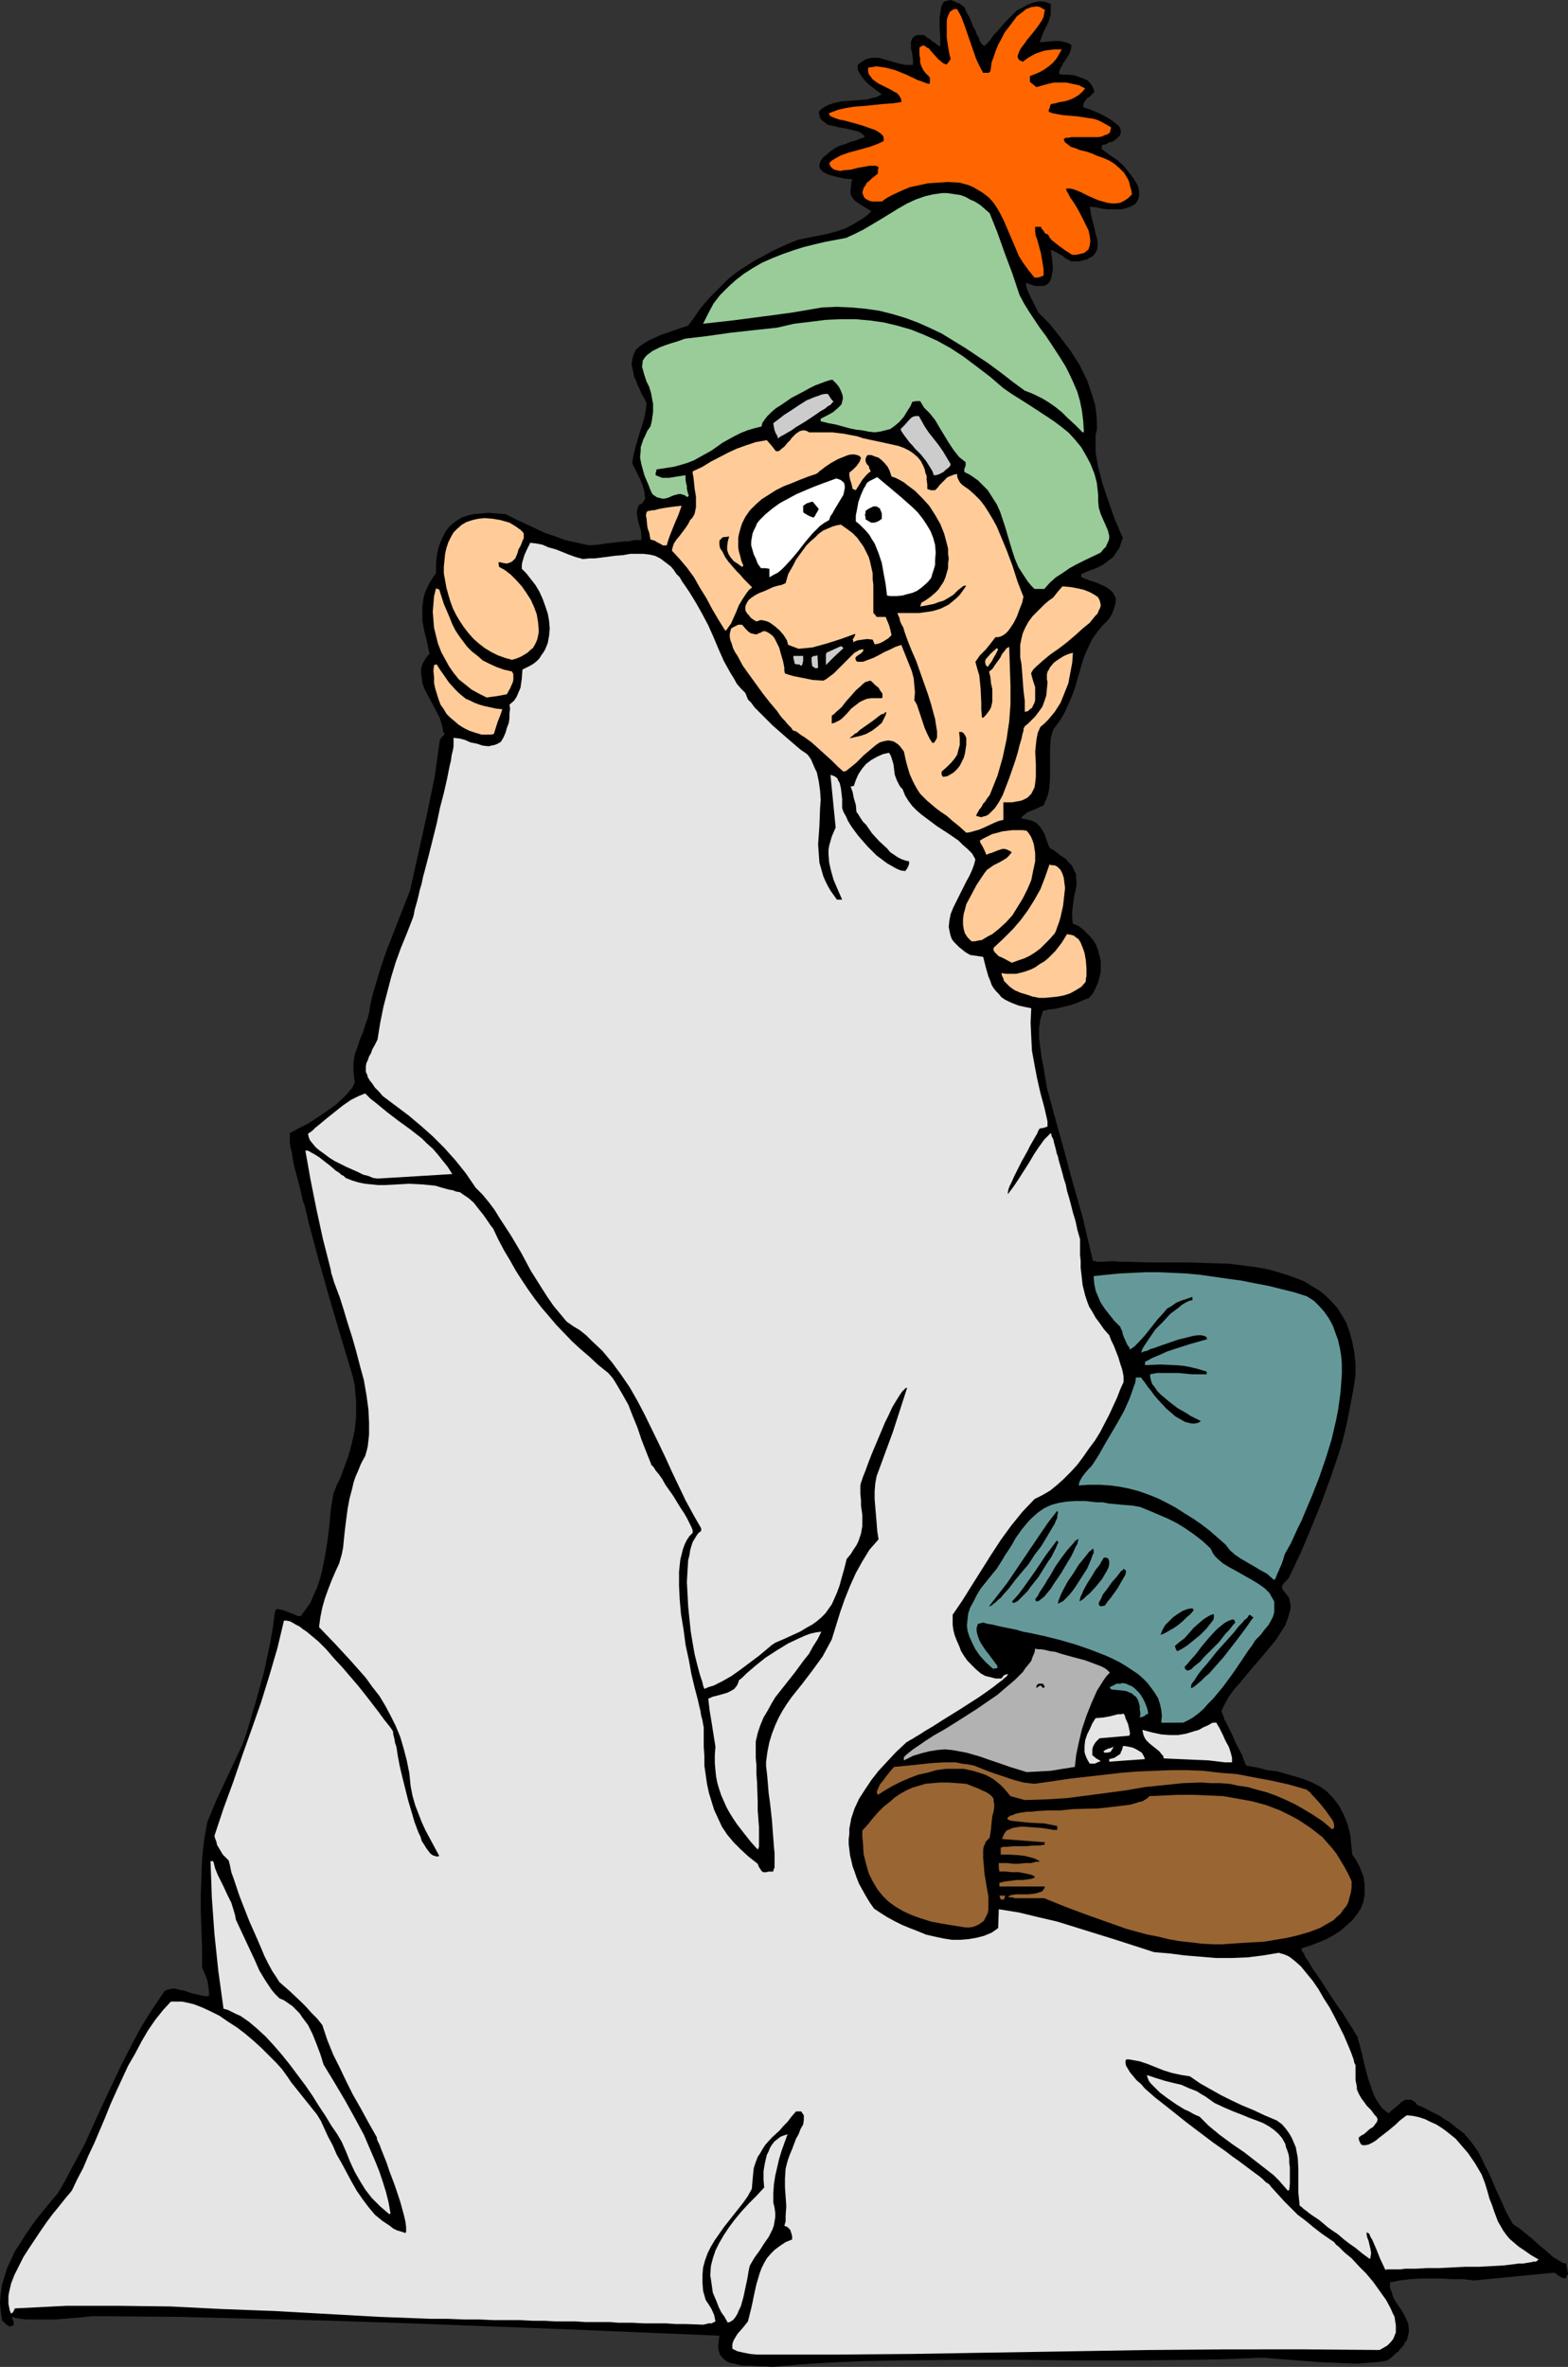 <?xml version="1.0" encoding="UTF-8" standalone="no"?>
<svg
   version="1.0"
   width="103.15mm"
   height="155.668mm"
   id="svg57"
   sodipodi:docname="Mountain Climbing 19.wmf"
   xmlns:inkscape="http://www.inkscape.org/namespaces/inkscape"
   xmlns:sodipodi="http://sodipodi.sourceforge.net/DTD/sodipodi-0.dtd"
   xmlns="http://www.w3.org/2000/svg"
   xmlns:svg="http://www.w3.org/2000/svg">
  <rect width="100%" height="100%" fill="#333333" stroke="none"/>
  <sodipodi:namedview
     id="namedview57"
     pagecolor="#ffffff"
     bordercolor="#000000"
     borderopacity="0.25"
     inkscape:showpageshadow="2"
     inkscape:pageopacity="0.0"
     inkscape:pagecheckerboard="0"
     inkscape:deskcolor="#d1d1d1"
     inkscape:document-units="mm" />
  <defs
     id="defs1">
    <pattern
       id="WMFhbasepattern"
       patternUnits="userSpaceOnUse"
       width="6"
       height="6"
       x="0"
       y="0" />
  </defs>
  <path
     style="fill:#000000;fill-opacity:1;fill-rule:evenodd;stroke:none"
     d="m 191.779,588.353 -1.454,-0.162 h -1.454 l -2.747,-0.162 h -1.293 l -1.131,-0.162 -1.131,-0.323 -0.969,-0.162 -0.808,-0.323 -0.646,-0.485 -0.646,-0.646 -0.485,-0.646 -0.323,-0.97 -0.162,-0.97 0.162,-1.293 0.162,-1.454 -38.453,-1.616 -38.453,-1.454 -19.226,-0.646 -19.065,-0.485 -19.065,-0.485 -19.065,-0.162 h -2.585 l -3.07,0.323 -6.139,0.485 H 10.663 7.917 6.463 l -1.293,-0.162 -1.131,-0.162 -1.131,-0.323 0.162,0.485 0.162,0.323 0.162,0.485 v 0.323 0.485 l -0.485,0.162 -0.323,0.162 -0.485,-0.162 -0.485,-0.323 -0.646,-0.646 -0.323,-0.162 v -0.162 L 0.485,576.719 0.162,574.456 0,572.356 l 0.162,-2.101 0.323,-2.262 0.646,-2.101 0.646,-2.101 0.969,-2.101 0.969,-2.101 1.293,-1.939 1.293,-2.101 2.585,-3.717 2.908,-3.555 1.293,-1.616 1.293,-1.454 1.777,-3.07 1.616,-3.07 3.393,-6.302 2.908,-6.464 3.07,-6.625 3.07,-6.464 3.231,-6.302 1.777,-3.232 1.777,-2.909 1.939,-2.909 1.939,-2.909 0.646,-0.323 0.646,-0.162 0.808,-0.162 h 0.485 l 1.293,0.323 1.454,0.323 1.293,0.485 1.454,0.323 1.454,0.323 0.808,0.162 0.808,-0.162 -0.162,-1.939 -0.323,-1.939 -0.646,-1.616 -0.323,-0.808 -0.323,-0.646 v -4.848 l -0.323,-9.049 v -4.525 l 0.162,-4.363 0.162,-4.363 0.485,-4.525 0.808,-4.525 1.131,-2.747 1.131,-2.747 5.17,-10.988 1.293,-2.747 0.969,-2.747 2.262,-7.595 2.1,-7.595 0.808,-3.717 0.808,-3.878 0.646,-3.717 0.485,-3.717 0.162,-0.485 0.323,-0.323 0.808,0.162 0.808,0.162 2.908,1.131 0.646,0.323 h 0.808 l 1.293,-1.778 1.131,-1.616 0.808,-1.939 0.808,-1.778 0.646,-1.939 0.485,-1.778 0.808,-3.878 0.646,-4.04 0.485,-3.878 0.323,-3.878 0.646,-3.878 0.808,-2.101 0.969,-1.939 0.646,-1.778 0.646,-1.778 0.646,-1.778 0.485,-1.616 0.808,-3.393 0.323,-1.616 0.162,-1.616 0.162,-1.616 v -1.778 -1.939 l -0.162,-1.778 -0.162,-2.101 -0.485,-2.262 -2.908,-9.695 -2.908,-9.857 -2.747,-9.695 -2.585,-9.695 -0.162,-0.97 -0.323,-1.131 -0.323,-1.454 -0.485,-1.293 -0.646,-2.909 -0.808,-3.07 -0.808,-3.07 -0.485,-2.909 -0.323,-1.293 -0.162,-1.293 v -1.131 -1.131 l 0.969,-0.485 1.131,-0.646 2.262,-1.131 2.262,-1.454 2.423,-1.616 2.262,-1.616 1.939,-1.778 0.969,-0.97 0.808,-0.97 0.646,-0.808 0.485,-1.131 -0.162,-1.293 -0.162,-1.293 v -1.293 -0.97 l 0.162,-1.131 0.162,-0.97 0.646,-1.778 0.646,-1.939 0.323,-0.808 0.485,-1.131 0.646,-2.101 0.485,-1.293 0.323,-1.293 0.323,-2.101 0.485,-2.101 1.131,-3.878 1.131,-3.717 1.293,-3.717 2.908,-7.433 1.454,-3.717 1.454,-3.717 2.1,-9.372 2.1,-9.534 0.969,-4.686 0.969,-4.686 0.646,-4.686 0.646,-4.525 0.323,-0.485 0.323,-0.323 0.162,-0.162 0.162,-0.162 0.162,-0.323 v -0.323 h -0.162 l -0.162,-0.162 -0.162,-1.131 -0.323,-1.131 -0.323,-1.131 -0.646,-1.293 -1.293,-2.424 -1.293,-2.424 -0.646,-1.293 -0.485,-1.293 -0.162,-1.293 -0.162,-1.131 v -1.293 l 0.485,-1.293 0.646,-1.131 0.485,-0.646 0.485,-0.485 -0.646,-3.07 -0.646,-2.585 -0.485,-2.585 v -2.424 -1.131 l 0.162,-1.131 0.162,-1.131 0.323,-1.131 0.485,-1.131 0.646,-1.293 0.808,-1.293 0.808,-1.131 v -2.101 l 0.162,-1.939 0.323,-1.778 0.485,-1.616 0.646,-1.454 0.646,-1.293 0.808,-1.131 0.969,-0.97 1.131,-0.808 1.293,-0.808 1.454,-0.485 1.454,-0.323 1.777,-0.162 1.939,-0.162 1.939,0.162 2.262,0.162 2.585,1.293 2.423,1.131 2.423,1.131 2.423,1.131 2.423,0.808 2.585,0.97 2.908,0.646 1.454,0.323 1.616,0.323 2.262,-0.162 1.939,-0.323 1.616,-0.162 1.454,-0.162 1.293,-0.162 h 0.969 l 0.969,-0.162 0.646,-0.162 h 0.485 0.323 0.485 0.323 0.162 v -1.293 l -0.162,-1.293 -0.323,-0.97 -0.323,-1.131 -0.162,-0.97 -0.162,-1.131 0.162,-0.97 0.162,-0.485 0.323,-0.646 0.646,-0.162 0.323,-0.485 0.323,-0.485 0.162,-0.485 -0.162,-0.808 v -0.646 l -0.485,-1.616 -0.646,-1.616 -0.808,-1.616 -0.323,-0.646 -0.323,-0.646 -0.323,-0.646 -0.162,-0.485 0.323,-1.939 0.485,-1.939 1.131,-3.878 0.646,-1.939 0.485,-1.778 0.323,-1.778 0.162,-1.616 -0.646,-1.293 -0.646,-1.131 -0.485,-1.131 -0.485,-0.97 -0.323,-0.97 -0.485,-0.97 -0.162,-0.808 -0.162,-0.808 -0.323,-1.454 0.162,-1.293 0.323,-1.131 0.485,-1.131 0.808,-0.808 1.131,-0.808 1.293,-0.808 1.454,-0.646 1.777,-0.808 1.939,-0.646 2.262,-0.808 2.423,-0.808 1.454,-1.939 1.293,-1.939 1.454,-1.778 1.454,-1.616 1.454,-1.454 1.454,-1.454 1.454,-1.454 1.616,-1.293 1.616,-1.131 1.777,-1.131 1.777,-1.131 1.939,-0.97 1.939,-1.131 2.1,-0.97 2.1,-0.97 2.423,-0.97 4.847,-0.97 2.423,-0.485 2.423,-0.646 2.262,-0.808 2.1,-1.131 2.1,-1.293 1.131,-0.808 0.969,-0.97 -0.808,-0.485 -0.808,-0.485 -1.293,-0.808 -0.969,-0.646 -0.646,-0.646 -0.485,-0.808 -0.162,-0.485 v -0.646 -0.646 l 0.162,-0.646 v -0.808 l 0.323,-0.808 -1.777,-0.162 -1.616,-0.323 -1.293,-0.323 -1.131,-0.323 -0.808,-0.323 -0.808,-0.485 -0.485,-0.485 -0.323,-0.646 v -0.485 l 0.162,-0.646 0.323,-0.646 0.485,-0.646 0.808,-0.646 0.969,-0.808 1.131,-0.808 1.293,-0.646 1.131,-0.323 0.808,-0.323 0.808,-0.323 0.646,-0.162 0.646,-0.162 0.323,-0.162 0.808,-0.323 0.485,-0.162 h 0.162 l 0.323,-0.323 -0.485,-0.485 -0.646,-0.485 -0.646,-0.323 -0.808,-0.162 -1.939,-0.485 -1.939,-0.323 -1.939,-0.485 -0.808,-0.162 -0.646,-0.485 -0.646,-0.485 -0.646,-0.646 -0.162,-0.808 -0.162,-0.808 0.808,-0.808 0.808,-0.485 0.969,-0.485 0.969,-0.323 2.1,-0.485 2.262,-0.162 2.1,-0.162 2.1,-0.162 0.969,-0.323 0.969,-0.162 0.808,-0.323 0.808,-0.485 -1.131,-0.808 -2.1,-1.616 -0.808,-0.808 -0.808,-0.97 -0.646,-0.97 -0.485,-0.97 v -1.131 l 0.808,-0.646 0.969,-0.646 0.808,-0.323 0.969,-0.162 h 0.808 0.808 l 1.777,0.485 3.393,0.97 1.616,0.323 h 0.969 0.808 v -1.293 l -0.162,-1.454 -0.323,-1.293 v -1.131 -0.646 l 0.162,-0.323 0.162,-0.485 0.323,-0.323 0.485,-0.323 0.485,-0.162 h 0.646 0.969 l 0.808,0.646 0.808,0.485 0.485,0.485 0.646,0.323 0.323,0.323 0.323,0.162 0.323,0.323 h 0.323 V 9.211 L 233.624,6.787 V 4.363 l 0.162,-1.131 0.162,-0.97 0.162,-0.808 0.323,-0.646 0.485,-0.485 0.646,-0.162 L 236.371,0 l 0.485,0.162 0.485,0.162 0.485,0.323 0.646,0.162 0.646,0.485 0.646,0.485 0.646,1.454 0.646,1.131 0.485,1.131 0.323,0.97 0.485,0.808 0.323,0.646 0.162,0.646 0.323,0.485 0.323,0.646 0.162,0.646 0.646,0.808 0.323,0.162 h 0.162 0.162 l 0.646,-0.646 0.808,-0.97 0.646,-0.97 0.969,-0.97 1.777,-2.101 2.1,-2.101 0.969,-0.97 1.293,-0.646 1.131,-0.646 1.131,-0.485 1.131,-0.323 1.293,-0.162 1.131,0.162 1.293,0.485 V 2.262 3.555 l -0.323,1.131 -0.323,0.97 -1.131,2.262 -0.485,1.293 -0.485,1.293 1.939,-0.162 1.939,-0.162 h 0.969 l 0.969,0.162 1.131,0.323 0.969,0.485 -0.162,1.131 -0.323,0.97 -1.293,2.101 -0.323,0.323 -0.162,0.485 -0.485,0.808 -0.323,0.808 v 0.323 0.323 l 1.131,0.162 h 1.293 l 1.454,0.162 1.293,0.485 1.293,0.485 0.646,0.323 0.323,0.323 0.485,0.646 0.323,0.485 0.323,0.646 0.162,0.808 -0.485,0.323 -0.323,0.485 -1.131,0.808 -0.323,0.485 -0.323,0.485 -0.162,0.485 v 0.646 l 0.969,0.323 0.969,0.323 2.262,0.97 2.1,1.131 0.969,0.646 0.808,0.646 0.808,0.646 0.323,0.646 0.162,0.808 -0.162,0.646 -0.162,0.323 -0.323,0.323 -0.323,0.323 -0.646,0.485 -0.485,0.323 -0.808,0.162 -0.808,0.485 -0.969,0.162 -0.162,0.97 1.939,1.454 1.939,1.293 1.616,1.454 1.293,1.616 1.131,1.454 0.808,1.293 0.323,0.646 0.162,0.646 0.162,0.646 v 0.646 0.646 l -0.162,0.485 -0.162,0.485 -0.323,0.485 -0.323,0.485 -0.646,0.323 -0.485,0.323 -0.646,0.162 -0.808,0.323 -0.969,0.162 h -0.969 -1.131 -1.293 l -1.293,-0.162 -1.454,-0.323 -1.616,-0.162 0.162,0.97 0.162,1.131 0.646,2.424 0.485,2.262 0.323,0.97 0.162,1.131 v 0.97 l -0.162,0.97 -0.485,0.808 -0.485,0.646 -0.969,0.485 -0.485,0.323 -0.646,0.162 -0.646,0.162 -0.808,0.162 h -0.808 -1.131 l -0.808,-0.485 -0.646,-0.323 -0.485,-0.485 -0.646,-0.323 -0.323,-0.162 -0.485,-0.323 -0.646,-0.323 -0.323,-0.162 -0.323,-0.162 h -0.323 l 0.323,2.101 0.162,1.939 v 0.97 l -0.162,0.808 -0.162,0.808 -0.162,0.646 -0.323,0.646 -0.485,0.485 -0.485,0.323 -0.808,0.162 h -0.808 -0.969 l -0.969,-0.323 -1.293,-0.485 v 0.808 l 0.323,0.97 0.808,1.778 0.969,1.939 0.969,1.939 2.747,2.747 2.585,3.232 2.585,3.393 1.131,1.778 1.131,1.778 0.969,1.939 0.969,1.939 0.646,1.939 0.646,1.939 0.646,2.101 0.323,2.101 0.162,2.101 v 2.101 l -0.323,1.293 v 1.293 1.454 1.616 l 0.323,1.778 0.323,1.939 0.485,1.778 0.485,1.939 1.293,3.878 1.293,3.717 0.646,1.778 0.646,1.454 0.646,1.616 0.646,1.293 -0.323,0.97 -0.323,0.97 -0.323,0.808 -0.485,0.646 -0.969,1.454 -1.293,0.97 -1.293,0.97 -1.616,0.808 -1.777,0.646 -1.939,0.808 v 0.808 l 2.1,0.808 1.939,0.646 1.777,0.808 0.808,0.485 0.646,0.485 0.646,0.646 0.323,0.646 0.323,0.646 v 0.808 l -0.162,0.97 -0.323,0.97 -0.485,1.293 -0.808,1.293 -1.616,1.616 -1.293,1.616 -1.131,1.616 -0.808,1.616 -0.808,1.778 -0.646,1.616 -0.969,3.393 -0.485,1.616 -0.485,1.778 -0.646,1.778 -0.646,1.616 -0.808,1.778 -0.808,1.778 -1.131,1.778 -1.454,1.939 -0.323,0.97 -0.323,1.293 -0.162,2.262 v 2.424 2.424 2.424 l -0.162,2.424 -0.162,1.131 -0.323,1.293 -0.485,1.131 -0.485,1.131 -0.808,0.323 -0.969,0.485 -1.616,0.646 -0.808,0.323 -0.485,0.485 -0.646,0.485 -0.162,0.485 0.808,0.162 0.808,0.162 0.646,0.162 0.485,0.162 0.969,0.485 0.808,0.808 0.646,0.97 0.646,1.131 0.162,0.646 0.323,0.808 0.323,0.97 0.485,0.97 0.969,0.485 0.808,0.646 0.808,0.646 0.808,0.485 0.646,0.485 0.485,0.646 0.969,0.97 0.485,1.131 0.485,0.97 v 1.131 l 0.162,0.97 -0.162,1.131 -0.162,0.97 -0.323,1.293 -0.162,1.131 -0.162,1.293 -0.162,1.293 v 1.454 l 0.162,1.616 1.293,0.485 1.131,0.808 0.969,0.97 0.969,0.97 0.808,0.97 0.646,1.131 0.485,1.293 0.323,1.293 0.323,1.293 v 1.293 1.454 l -0.323,1.293 -0.323,1.293 -0.646,1.454 -0.646,1.293 -0.969,1.131 -1.616,0.646 -1.454,0.646 -1.454,0.485 -1.293,0.323 -2.747,0.646 -1.454,0.162 -1.454,0.323 -0.323,1.131 -0.323,0.97 -0.323,2.262 v 2.424 l 0.323,2.424 0.323,2.424 0.485,2.424 0.808,5.009 2.908,10.665 1.454,5.171 1.454,5.494 3.07,10.827 1.293,5.494 1.293,5.494 h 0.485 l 0.485,0.162 h 1.293 l 2.585,-0.162 2.1,0.162 h 2.262 l 4.685,0.162 h 9.856 l 5.009,0.162 5.17,0.162 5.009,0.646 2.423,0.323 2.423,0.485 2.262,0.646 2.1,0.646 2.262,0.808 2.1,0.808 1.777,1.131 1.939,1.131 1.616,1.293 1.454,1.454 1.454,1.616 1.131,1.778 1.131,1.939 0.808,2.262 0.646,2.424 0.485,2.424 0.323,2.909 v 2.909 l -0.485,3.393 -0.646,3.393 -0.646,3.393 -0.646,3.07 -0.808,3.232 -0.969,3.232 -2.1,6.14 -2.262,6.14 -2.423,5.979 -2.585,6.14 -2.908,6.14 -0.323,0.485 -0.323,0.323 -0.646,0.646 -0.323,0.485 -0.162,0.323 v 0.485 l 0.162,0.323 0.162,0.323 0.323,0.323 0.323,0.485 0.485,0.485 0.323,0.646 0.162,0.808 0.162,0.808 v 0.808 l -0.162,0.808 -0.485,1.616 -0.646,1.778 -1.131,1.778 -1.131,1.778 -1.454,1.778 -1.454,1.778 -3.07,3.555 -3.07,3.717 -1.454,1.616 -1.293,1.778 -0.969,1.778 -0.808,1.616 v 0.323 l 0.162,0.485 0.323,0.646 0.162,0.808 0.485,0.808 0.485,0.97 0.969,1.939 0.969,2.262 1.131,2.101 0.485,0.97 0.323,0.97 0.323,0.808 0.323,0.646 2.747,0.485 2.423,0.646 2.585,0.323 2.262,0.646 2.262,0.646 2.1,0.646 1.939,0.808 1.939,0.97 1.616,1.131 1.454,1.454 1.293,1.616 0.646,0.97 0.485,0.97 0.485,0.97 0.485,1.131 0.485,1.293 0.323,1.293 0.323,1.293 0.162,1.616 0.162,1.616 0.162,1.616 0.808,1.131 0.646,1.131 0.485,0.97 0.323,0.97 0.485,1.131 0.162,0.97 0.162,0.97 v 0.808 0.97 0.97 l -0.323,1.778 -0.646,1.616 -0.969,1.454 -1.131,1.454 -1.454,1.293 -1.454,1.293 -1.777,1.131 -1.777,0.97 -1.939,0.808 -2.1,0.808 -2.1,0.646 v 0.162 0.323 l 0.162,0.323 0.323,0.323 0.485,1.131 0.808,1.131 0.808,1.454 1.131,1.616 1.131,1.616 1.131,1.778 2.423,3.717 1.131,1.616 0.646,0.808 0.485,0.808 0.969,1.616 0.969,1.454 0.646,1.131 0.646,0.97 0.162,0.808 0.323,0.97 0.323,1.293 0.323,1.293 0.646,2.747 0.808,3.07 0.969,2.909 0.485,1.293 0.646,1.293 0.646,0.97 0.808,1.131 0.808,0.646 0.808,0.646 0.323,-0.323 0.323,-0.323 0.808,-0.646 0.969,-0.808 0.808,-0.808 0.969,-0.485 h 0.485 0.485 0.485 l 0.485,0.323 0.485,0.323 0.485,0.646 1.616,0.646 1.454,0.808 1.293,0.646 1.293,0.646 1.131,0.808 1.131,0.646 1.777,1.454 1.777,1.293 1.293,1.454 1.131,1.454 1.131,1.616 0.969,1.778 0.808,1.778 0.969,1.778 0.969,2.262 0.969,2.262 1.131,2.424 1.293,2.909 0.808,1.454 0.808,1.454 0.646,0.485 0.808,0.485 1.616,1.293 1.777,1.454 1.777,1.616 1.777,1.454 1.616,1.454 0.808,0.485 0.808,0.485 0.808,0.485 0.808,0.162 0.485,2.585 -0.323,0.485 -0.323,0.646 -0.808,-0.162 -0.808,-0.485 -0.646,-0.485 -0.485,-0.323 -10.017,0.97 -10.017,0.97 -2.747,-0.323 h -2.747 l -2.585,-0.162 h -2.585 -2.585 l -2.585,0.162 -2.585,0.323 -2.423,0.485 v 1.293 l 0.485,1.293 0.323,1.131 0.646,1.131 1.454,2.101 0.646,1.131 0.485,0.97 0.485,1.131 0.162,1.131 v 1.131 l -0.323,1.293 -0.162,0.646 -0.485,0.485 -0.323,0.808 -0.646,0.646 -0.646,0.808 -0.808,0.646 -0.808,0.808 -1.131,0.808 -1.616,0.323 -1.777,0.162 -1.939,0.162 -2.1,0.162 -4.201,-0.162 -4.362,-0.162 -4.362,-0.323 -4.201,-0.323 -2.1,-0.162 -1.939,-0.162 -1.777,-0.162 h -1.616 l -7.594,0.323 -7.594,0.162 -15.187,0.162 h -15.187 l -15.349,-0.162 H 237.017 l -15.187,0.162 -7.594,0.162 -7.432,0.323 -7.594,0.485 z"
     id="path1" />
  <path
     style="fill:#e5e5e5;fill-opacity:1;fill-rule:evenodd;stroke:none"
     d="m 188.224,585.283 -1.777,-0.162 -1.616,-0.323 -1.454,-0.323 -0.646,-0.323 -0.646,-0.323 v -1.131 l 0.323,-0.97 0.485,-0.808 0.485,-0.808 1.293,-1.454 1.293,-1.616 0.808,-3.232 0.323,-1.454 0.323,-1.616 0.646,-2.909 0.808,-2.747 0.485,-1.293 0.646,-1.293 0.646,-1.131 0.969,-1.131 0.969,-0.97 1.293,-0.97 1.454,-0.97 1.616,-0.646 v -0.808 l -0.162,-0.646 -0.162,-0.485 -0.162,-0.485 -0.323,-0.323 -0.323,-0.323 -0.323,-0.162 -0.485,-0.162 0.323,-1.131 v -1.293 l 0.162,-2.424 -0.162,-2.424 -0.162,-2.262 v -2.262 l 0.162,-2.424 0.323,-1.293 0.323,-1.131 0.485,-1.293 0.485,-1.131 0.485,-1.293 0.485,-1.293 0.646,-1.131 0.485,-1.293 0.646,-1.131 0.162,-1.131 v -0.646 -0.485 l -0.323,-0.485 -0.323,-0.485 h -1.293 l -1.131,1.293 -0.969,1.293 -0.969,0.97 -0.969,1.131 -1.939,1.778 -1.616,1.778 -0.646,0.97 -0.646,1.131 -0.646,0.97 -0.485,1.293 -0.485,1.454 -0.162,1.454 -0.162,1.778 -0.162,1.939 -0.969,1.778 -1.131,1.616 -2.423,3.07 -2.423,3.07 -1.131,1.616 -1.131,1.616 -0.969,1.616 -0.808,1.616 -0.646,1.778 -0.485,1.778 -0.162,1.939 v 1.778 l 0.162,2.101 0.323,1.131 0.323,1.131 0.323,0.485 0.323,0.485 0.808,1.293 0.646,1.454 0.162,0.808 0.162,0.808 -0.646,0.323 -0.323,0.162 h -0.323 -0.485 l -0.485,0.162 -0.808,0.162 -4.362,-0.162 h -2.423 l -2.423,-0.162 h -2.585 -2.747 l -3.231,-0.162 h -1.616 -1.777 l -1.939,-0.162 h -1.939 -2.1 -2.1 l -2.423,-0.162 h -2.423 -2.585 l -2.747,-0.162 h -2.908 l -3.07,-0.162 h -3.231 -3.393 l -3.716,-0.162 h -3.716 l -4.039,-0.162 h -4.201 L 94.193,575.911 68.181,574.456 55.255,573.972 42.33,573.325 29.405,573.164 H 22.942 16.48 l -6.301,0.323 -6.463,0.323 -0.162,0.323 -0.162,0.323 -0.162,0.323 -0.485,0.323 -0.323,-0.808 -0.162,-0.808 -0.162,-0.808 v -0.97 -0.97 l 0.162,-0.97 0.485,-2.101 0.808,-2.101 1.131,-2.262 1.131,-2.262 1.454,-2.262 2.908,-4.363 1.454,-2.101 1.454,-1.939 1.454,-1.778 1.293,-1.616 0.646,-0.808 0.969,-1.131 0.485,-0.646 1.293,-2.747 1.454,-2.747 1.293,-3.07 1.454,-3.07 2.747,-6.464 1.293,-3.232 1.454,-3.232 2.908,-6.302 1.777,-3.07 1.616,-3.07 1.616,-2.747 1.777,-2.585 1.939,-2.424 1.939,-2.101 h 0.808 0.969 0.969 l 0.808,0.162 2.1,0.485 2.1,0.808 2.1,0.97 2.262,1.131 2.1,1.454 2.262,1.454 2.1,1.616 2.1,1.778 1.939,1.778 1.777,1.778 1.777,1.778 1.454,1.616 1.293,1.778 0.969,1.454 6.463,8.08 0.969,1.616 0.808,1.778 0.969,2.101 1.131,2.101 0.969,2.262 1.293,2.262 2.423,4.525 1.293,2.262 1.454,2.101 1.454,1.939 1.616,1.939 1.777,1.454 1.939,1.293 0.808,0.646 0.969,0.485 1.131,0.323 0.969,0.323 0.162,-0.323 v -0.323 -0.323 -0.485 l -0.162,-1.293 -0.323,-1.454 -0.485,-1.778 -0.485,-1.778 -1.293,-3.878 -1.454,-3.878 -0.646,-1.939 -0.646,-1.616 -0.646,-1.616 -0.485,-1.293 -0.485,-0.97 -0.162,-0.485 v -0.323 l -2.1,-3.717 -1.939,-3.555 -1.939,-3.393 -1.616,-3.232 -1.616,-3.393 -1.616,-3.232 -1.454,-3.555 -1.293,-3.878 -1.293,-1.616 -1.454,-1.454 -1.293,-1.454 -1.293,-1.293 -2.747,-2.585 -2.585,-2.262 -0.808,-1.293 -0.969,-1.454 -0.969,-1.778 -0.969,-1.939 -0.808,-1.939 -0.969,-2.262 -1.939,-4.363 -1.777,-4.525 -0.808,-2.101 -0.646,-1.939 -0.646,-1.939 -0.646,-1.778 -0.323,-1.616 -0.323,-1.293 -0.646,-0.646 -0.808,-0.808 -0.485,-0.808 -0.485,-0.808 -0.485,-0.808 -0.162,-0.808 -0.323,-0.808 -0.162,-0.646 2.262,-6.787 2.423,-6.625 2.262,-6.625 2.423,-6.787 2.262,-6.464 2.1,-6.787 1.939,-6.625 1.616,-6.787 h 0.646 l 0.808,0.162 0.646,0.323 0.808,0.485 0.969,0.485 0.808,0.646 0.969,0.646 0.969,0.808 1.939,1.616 1.939,1.939 1.939,2.262 2.1,2.262 3.878,4.525 1.939,2.424 1.616,2.101 1.616,2.101 1.293,1.778 0.646,0.808 0.646,0.808 0.485,0.646 0.323,0.485 0.162,0.323 v 0.485 l 0.162,0.646 0.162,0.646 0.162,0.97 0.323,0.97 0.162,0.97 0.162,1.131 0.485,2.585 0.646,2.747 1.454,5.817 0.808,2.747 0.808,2.747 0.969,2.585 0.485,0.97 0.323,1.131 0.646,0.97 0.485,0.808 0.485,0.646 0.485,0.646 0.646,0.485 0.485,0.162 0.646,0.162 0.485,-0.162 -1.131,-2.101 -1.131,-2.101 -1.131,-2.101 -0.969,-2.101 -0.808,-2.101 -0.808,-2.101 -0.646,-2.262 -0.485,-2.424 -0.323,-3.232 -0.646,-3.232 -0.808,-3.07 -0.808,-2.747 -1.131,-2.747 -1.293,-2.585 -1.293,-2.424 -1.454,-2.424 -1.777,-2.262 -1.616,-2.262 -3.716,-4.201 -3.878,-4.201 -4.039,-4.201 0.323,-2.424 0.485,-2.424 0.646,-2.262 0.808,-2.262 0.808,-2.101 0.969,-2.262 0.969,-2.101 0.646,-2.262 0.323,-1.616 0.162,-1.616 0.162,-1.616 0.162,-1.454 0.323,-2.585 0.323,-2.424 0.485,-2.585 0.646,-2.424 0.323,-1.454 0.485,-1.454 0.646,-1.454 0.646,-1.616 0.485,-0.97 0.646,-1.131 0.323,-1.131 0.323,-1.293 0.162,-1.454 0.162,-1.454 v -1.454 -1.616 l -0.162,-3.232 -0.485,-3.555 -0.646,-3.717 -0.969,-3.555 -0.969,-3.717 -0.969,-3.393 -1.131,-3.555 -0.969,-3.232 -0.969,-3.07 -0.485,-1.293 -0.485,-1.293 -0.485,-1.293 -0.323,-1.131 -0.323,-0.97 -0.162,-0.97 -1.939,-7.595 -1.616,-7.433 -1.454,-7.272 -1.293,-7.272 h 0.485 l 0.485,0.162 0.485,0.323 0.646,0.323 1.293,0.808 1.454,1.131 1.454,1.131 1.293,1.131 0.808,0.485 0.485,0.485 0.646,0.323 0.485,0.485 1.616,0.646 1.616,0.485 1.616,0.323 1.616,0.162 1.616,0.162 h 1.616 l 3.07,-0.162 3.07,-0.162 3.231,0.162 1.616,0.162 1.616,0.162 1.616,0.485 1.777,0.485 0.969,0.162 0.808,0.323 0.969,0.162 0.646,0.485 1.454,0.97 1.293,1.131 1.131,1.454 1.293,1.616 1.131,1.616 0.646,0.97 0.646,0.808 1.293,2.747 1.454,2.747 1.454,2.424 1.454,2.585 1.454,2.262 1.616,2.424 1.616,2.262 1.616,2.101 1.939,2.262 1.777,2.101 3.878,4.04 2.1,1.939 2.262,1.939 2.262,2.101 2.423,1.939 1.131,1.293 0.808,1.293 1.616,2.747 1.454,2.585 1.131,2.909 1.131,2.747 0.969,2.909 1.131,2.909 1.293,3.232 v 0.162 l 0.162,0.162 0.485,0.485 0.485,0.808 0.808,0.97 0.808,1.131 0.808,1.454 1.939,2.747 1.777,2.909 0.969,1.454 0.646,1.131 0.646,1.293 0.485,0.97 0.323,0.808 v 0.323 0.323 l -0.808,0.808 -0.646,0.97 -0.485,0.97 -0.485,1.293 -0.323,1.293 -0.323,1.293 -0.162,1.454 -0.162,1.616 v 1.616 1.778 l 0.162,3.393 0.323,3.717 0.646,3.878 0.485,3.717 0.808,3.717 0.646,3.555 0.808,3.393 0.808,3.07 0.323,1.454 0.323,1.293 0.162,1.131 0.323,1.131 0.162,0.97 0.162,0.808 v 4.848 l 0.162,2.262 v 2.424 l 0.323,2.262 0.323,2.262 0.485,2.262 0.646,2.101 0.646,2.101 0.969,2.101 0.969,2.101 1.293,1.939 1.616,1.939 1.777,1.778 1.939,1.778 2.262,1.778 0.323,0.808 0.323,0.485 0.323,0.485 0.162,0.162 0.323,0.162 h 0.646 l 0.646,-0.162 h 1.131 v -0.162 l 0.162,-0.485 0.162,-0.323 v -0.646 -1.293 -1.616 l -0.162,-1.778 -0.162,-2.101 -0.162,-2.101 -0.162,-2.262 -0.485,-4.363 -0.323,-2.262 -0.162,-1.939 -0.162,-1.939 -0.162,-1.616 -0.162,-1.293 v -0.646 -0.485 l 0.323,-2.424 0.485,-2.424 0.646,-2.101 0.808,-2.101 0.808,-1.778 0.969,-1.778 1.131,-1.778 1.131,-1.616 1.293,-1.616 1.293,-1.616 2.585,-3.393 1.293,-1.778 1.293,-1.778 1.131,-2.101 1.131,-2.101 2.1,-6.787 1.131,-3.232 1.293,-3.232 1.454,-3.232 1.616,-2.909 1.777,-2.909 1.131,-1.293 1.131,-1.293 -0.323,-2.101 -0.162,-2.101 -0.323,-3.878 -0.162,-1.939 v -1.939 l 0.162,-1.939 0.323,-1.778 4.039,-10.988 1.777,-5.494 1.777,-5.494 h -0.323 l -0.323,0.323 -0.323,0.323 -0.323,0.323 -0.646,0.97 -0.808,1.293 -0.969,1.616 -0.808,1.778 -0.969,1.939 -0.808,1.939 -1.777,4.201 -0.808,1.939 -0.808,2.101 -0.646,1.778 -0.646,1.616 -0.485,1.454 -0.162,0.646 v 0.485 1.616 l 0.162,1.616 v 1.293 l 0.162,1.131 0.162,1.131 v 1.131 1.778 l -0.323,1.778 -0.323,0.97 -0.323,0.97 -0.485,0.97 -0.646,0.97 -0.808,1.293 -0.969,1.131 -0.646,2.585 -0.646,2.262 -0.485,1.778 -0.646,1.778 -0.646,1.454 -0.646,1.454 -0.808,1.131 -0.808,1.131 -0.969,0.97 -1.131,0.97 -1.131,0.808 -1.454,0.808 -1.616,0.97 -1.777,0.808 -2.1,0.97 -2.262,0.97 -0.969,0.646 -1.131,0.97 -1.939,1.616 -4.524,3.393 -2.262,1.616 -2.262,1.293 -2.262,1.131 -1.131,0.323 -1.131,0.485 -0.323,-0.808 -0.162,-0.808 -0.323,-0.97 -0.323,-0.97 -0.646,-2.424 -0.646,-2.585 -0.485,-2.747 -0.485,-2.909 -0.323,-3.07 -0.323,-3.232 -0.162,-3.07 -0.162,-2.909 0.162,-2.909 0.162,-2.585 0.323,-1.293 0.162,-1.131 0.323,-1.131 0.323,-0.97 0.485,-0.808 0.485,-0.808 0.485,-0.646 0.646,-0.485 v -0.646 l -1.939,-3.393 -1.939,-3.555 -3.393,-7.11 -1.616,-3.555 -1.777,-3.717 -3.393,-6.948 -1.777,-3.393 -1.939,-3.393 -2.1,-3.07 -2.262,-3.07 -2.423,-2.909 -2.747,-2.585 -1.293,-1.293 -1.616,-1.293 -1.616,-0.97 -1.616,-1.131 -1.616,-1.939 -1.616,-1.939 -1.454,-2.101 -1.454,-2.262 -2.747,-4.363 -2.423,-4.525 -2.585,-4.363 -2.747,-4.201 -1.293,-2.101 -1.454,-1.939 -1.616,-1.939 -1.616,-1.616 -2.423,-3.555 -2.585,-3.232 -2.747,-3.07 -2.908,-2.909 -2.908,-2.585 -3.07,-2.585 -3.231,-2.424 -3.231,-2.424 -0.969,-1.131 -0.969,-0.97 -0.646,-0.97 -0.646,-0.808 -0.485,-0.808 -0.162,-0.646 -0.323,-0.646 v -0.808 -0.646 l 0.162,-0.808 0.323,-0.646 0.323,-0.97 0.485,-0.808 0.323,-0.97 0.646,-1.131 0.646,-1.293 0.646,-4.04 0.808,-4.04 0.969,-3.717 0.969,-3.717 1.131,-3.717 1.293,-3.555 1.454,-3.555 1.454,-3.717 0.162,-0.485 0.162,-0.646 0.162,-0.97 0.323,-1.131 0.323,-1.131 0.323,-1.293 0.323,-1.454 0.485,-1.616 0.323,-1.616 0.485,-1.778 0.969,-3.717 1.939,-7.756 0.808,-3.878 0.969,-3.717 0.808,-3.555 0.323,-1.616 0.323,-1.616 0.323,-1.293 0.162,-1.293 0.323,-1.293 0.162,-0.97 v -0.808 -0.646 -0.485 -0.162 l 1.454,0.162 1.293,0.323 1.454,0.646 1.616,0.323 1.454,0.485 1.454,0.162 0.646,-0.162 0.808,-0.162 0.808,-0.323 0.808,-0.485 0.646,-1.131 0.485,-1.131 0.323,-1.131 0.485,-1.293 0.162,-1.131 v -1.131 l 0.162,-1.293 -0.162,-0.97 1.131,-0.97 0.646,-0.97 0.485,-1.131 0.485,-1.131 0.162,-1.131 0.162,-1.131 0.162,-2.262 0.969,-0.485 0.969,-0.485 0.808,-0.485 0.808,-0.646 0.646,-0.646 0.485,-0.808 0.485,-0.646 0.485,-0.808 0.646,-1.616 0.323,-1.778 0.162,-1.778 -0.162,-1.939 -0.323,-1.778 -0.646,-1.939 -0.646,-1.778 -0.808,-1.778 -0.969,-1.616 -1.131,-1.454 -1.131,-1.454 -1.131,-1.131 v -0.97 l 0.162,-0.808 0.485,-1.616 0.646,-1.454 0.808,-1.616 1.454,0.162 1.616,0.323 1.454,0.646 1.777,0.485 1.616,0.646 1.616,0.646 1.777,0.646 1.777,0.485 1.616,-0.162 h 1.293 l 2.585,-0.323 2.423,-0.323 2.1,-0.162 1.777,-0.323 h 1.777 1.454 l 1.454,0.162 1.454,0.323 1.293,0.646 1.293,0.97 0.646,0.485 0.808,0.646 0.646,0.808 0.646,0.97 0.808,0.808 0.646,1.131 0.808,1.131 0.969,1.454 0.808,1.293 0.969,1.616 1.454,2.585 1.454,2.747 1.293,2.909 1.293,3.07 1.293,2.909 1.616,2.909 0.808,1.293 0.808,1.454 0.969,1.131 1.131,1.131 0.323,0.808 0.323,0.808 0.808,0.808 0.808,1.131 0.969,0.97 1.131,1.131 2.423,2.424 2.585,2.262 1.293,1.131 1.131,0.97 1.131,0.97 0.969,0.808 0.969,0.646 0.646,0.485 0.808,1.131 0.485,1.131 0.485,1.131 0.485,0.97 0.485,2.262 0.323,2.262 0.162,2.262 -0.162,2.262 -0.162,4.363 -0.162,2.262 -0.162,2.262 0.162,2.262 0.162,2.262 0.646,2.262 0.323,1.131 0.485,1.131 0.646,1.293 0.646,1.131 0.808,1.131 0.808,1.131 h 1.293 l -1.131,-2.585 -0.969,-2.262 -0.646,-2.262 -0.485,-2.101 -0.162,-2.101 v -0.97 l 0.162,-1.131 0.323,-1.131 0.323,-1.131 0.485,-1.131 0.485,-1.131 -1.293,-13.089 0.485,0.162 0.485,0.162 0.485,0.323 0.323,0.323 0.162,0.485 0.323,0.485 0.323,1.293 0.162,1.293 0.162,1.454 v 1.131 1.131 l 0.323,0.97 0.646,1.131 0.485,1.131 0.808,1.293 0.808,1.131 0.969,1.293 2.262,2.585 1.131,1.131 1.131,1.131 1.293,0.97 1.293,0.97 1.131,0.646 1.131,0.646 1.131,0.485 1.131,0.162 0.485,-0.646 0.323,-0.646 0.162,-0.485 v -0.646 l -0.808,-0.162 -0.969,-0.323 -0.969,-0.485 -0.969,-0.646 -0.969,-0.646 -0.808,-0.97 -1.939,-1.778 -1.777,-1.939 -1.454,-2.101 -0.808,-0.808 -0.646,-0.97 -0.485,-0.808 -0.485,-0.646 -0.162,-1.778 -0.485,-1.616 -0.323,-1.616 -0.485,-1.293 0.808,-0.162 0.485,-1.454 0.646,-1.454 0.969,-1.454 0.969,-1.131 1.293,-0.97 1.454,-0.808 1.454,-0.646 1.454,-0.323 0.323,0.485 0.162,0.323 0.323,0.97 0.323,1.131 0.162,1.293 0.162,1.293 0.485,1.293 0.646,1.293 0.323,0.485 0.485,0.485 0.646,1.616 0.808,1.293 0.969,1.293 1.131,1.131 1.131,0.97 1.293,0.97 2.585,1.939 2.747,1.778 2.585,1.778 1.131,1.131 1.131,0.97 1.131,1.131 0.808,1.454 -0.323,1.293 -0.485,1.293 -0.646,1.454 -0.808,1.454 -1.616,3.232 -0.808,1.616 -0.808,1.616 -0.646,1.616 -0.323,1.616 -0.162,1.616 0.162,0.808 0.162,0.808 0.162,0.646 0.323,0.808 0.485,0.646 0.646,0.646 0.646,0.646 0.808,0.646 0.808,0.646 1.131,0.646 3.231,0.485 0.646,2.585 0.323,1.131 0.323,1.131 0.485,1.131 0.323,0.97 0.485,0.808 0.646,0.808 0.646,0.646 0.646,0.808 0.969,0.646 0.969,0.485 1.131,0.485 1.293,0.485 1.454,0.323 1.616,0.323 -0.162,3.555 0.162,3.555 0.162,3.393 0.646,3.555 0.646,3.393 0.808,3.555 0.969,3.555 0.808,3.555 v 1.293 l -0.969,0.323 -0.969,0.162 -0.323,0.485 -0.323,0.808 -0.485,0.808 -0.646,1.131 -0.646,1.131 -0.646,1.293 -1.454,2.585 -1.293,2.585 -0.646,1.293 -0.485,1.131 -0.485,0.97 -0.323,0.808 -0.162,0.808 v 0.485 l 1.454,-1.939 1.293,-1.939 2.585,-4.04 1.131,-1.939 1.293,-1.939 1.293,-1.778 1.616,-1.616 0.162,0.323 v 0.323 l 0.162,0.323 0.323,0.646 0.162,0.808 0.323,1.131 0.162,0.646 0.162,0.808 0.323,0.808 0.162,0.808 0.323,1.131 0.323,1.131 0.323,1.131 0.323,1.293 0.485,1.454 0.323,1.616 0.485,1.616 0.485,1.778 0.485,1.939 0.646,2.101 0.485,2.262 0.646,2.262 v 1.939 1.939 l 0.162,1.616 v 1.616 l 0.162,1.454 0.162,1.454 0.162,1.454 0.323,1.293 0.323,1.293 0.485,1.454 0.485,1.293 0.808,1.293 0.808,1.454 0.969,1.293 1.131,1.616 1.293,1.454 0.485,1.293 0.646,1.293 1.131,2.909 0.485,1.616 0.485,1.454 0.323,1.616 v 1.454 l -0.808,1.778 -0.808,2.101 -0.969,2.101 -0.969,2.101 -2.262,4.363 -1.293,2.101 -1.454,1.939 -1.454,2.101 -1.454,1.939 -1.616,1.778 -1.777,1.778 -1.616,1.454 -1.777,1.454 -1.939,1.131 -1.939,0.97 -3.07,3.232 -2.747,3.393 -2.585,3.555 -2.423,3.717 -4.685,7.433 -2.423,3.878 -2.423,3.555 v 1.131 1.293 l 0.162,1.293 0.323,1.293 0.485,1.293 0.646,1.454 0.485,1.293 0.808,1.293 0.808,1.131 1.131,1.131 0.969,0.97 1.131,0.97 1.131,0.646 1.293,0.323 1.293,0.323 h 1.454 l 0.646,-0.808 0.485,-0.162 0.485,-0.162 v 0.162 l -0.162,0.162 -0.162,0.323 -0.485,0.323 -0.485,0.485 -0.646,0.485 -0.646,0.485 -0.808,0.646 -1.777,1.293 -2.1,1.454 -2.262,1.454 -2.262,1.454 -4.685,2.909 -2.262,1.454 -1.939,1.131 -0.969,0.646 -0.808,0.485 -0.808,0.485 -0.485,0.323 -0.646,0.323 -0.485,0.323 -0.323,0.162 -0.162,0.162 -2.423,2.262 -2.262,2.424 -2.1,2.262 -1.777,2.262 -1.616,2.424 -1.454,2.262 -1.131,2.424 -0.808,2.424 -0.485,2.585 v 1.293 l -0.162,1.293 v 1.293 l 0.162,1.293 0.162,1.454 0.323,1.293 0.323,1.454 0.485,1.293 0.485,1.454 0.646,1.616 0.808,1.454 0.808,1.454 0.969,1.616 1.131,1.616 1.454,0.97 1.777,1.131 1.777,0.97 1.939,0.97 1.939,0.808 2.1,0.808 1.939,0.808 2.1,0.485 2.262,0.485 2.1,0.323 h 2.1 l 1.939,-0.162 1.939,-0.323 1.939,-0.485 1.939,-0.808 1.616,-1.131 0.162,-4.686 5.009,0.808 4.685,1.131 4.847,1.131 4.685,1.454 4.685,1.454 4.685,1.454 5.009,1.616 5.009,1.616 3.878,0.323 3.716,0.485 3.878,0.323 3.878,0.323 h 3.878 l 4.039,-0.162 3.878,-0.485 3.878,-0.646 0.485,0.162 0.646,0.162 0.808,0.323 0.646,0.323 0.646,0.485 0.808,0.646 1.454,1.293 1.454,1.778 1.454,1.778 1.454,2.101 1.293,2.262 1.454,2.262 1.293,2.424 1.131,2.262 1.131,2.262 0.969,2.262 0.808,1.939 0.646,1.778 0.162,0.808 0.323,0.646 v 1.454 1.131 1.131 l 0.162,0.808 0.162,0.808 v 0.646 l 0.485,1.131 0.646,1.131 0.485,0.646 0.485,0.646 0.323,0.485 0.323,0.323 0.808,0.808 0.808,1.131 0.485,0.485 0.323,0.646 -0.162,0.646 -0.485,0.646 -0.485,0.646 -0.808,0.485 -1.454,1.293 -0.646,0.323 -0.646,0.485 v 0.485 l 0.162,0.485 0.162,0.323 0.162,0.323 0.162,0.162 0.323,0.162 h 0.646 l 0.808,-0.162 0.969,-0.485 0.808,-0.485 0.969,-0.808 2.1,-1.616 1.939,-1.616 0.808,-0.808 0.808,-0.646 0.646,-0.485 0.485,-0.323 1.616,0.162 1.454,0.323 1.454,0.485 1.293,0.646 1.454,0.646 1.293,0.808 1.131,0.808 2.423,1.939 0.969,1.131 2.1,2.424 1.777,2.585 1.616,2.747 0.808,2.101 0.646,2.101 0.485,1.778 0.646,1.616 0.485,1.454 0.485,1.293 0.485,1.293 0.646,1.131 0.646,1.131 0.808,1.131 0.808,0.97 1.131,0.97 1.131,0.97 1.454,0.97 1.616,1.131 1.939,1.131 -0.323,0.162 -0.323,0.323 h -0.646 l -0.646,0.162 -0.969,0.162 -0.969,0.162 h -1.131 l -1.131,0.162 -2.747,0.323 -2.908,0.162 -3.07,0.162 h -3.393 l -6.463,0.323 h -3.07 l -2.908,0.162 h -1.293 -1.293 l -1.131,0.162 h -0.969 -0.969 -0.808 -0.646 l -0.323,0.162 -1.293,-2.747 -0.969,-2.424 -0.485,-1.131 -0.485,-1.131 -0.485,-0.808 -0.323,-0.808 -0.323,-0.162 -0.323,-0.162 v 0.323 0.162 l 0.162,0.808 0.323,0.808 0.485,2.101 0.162,0.97 -0.162,0.97 v 0.162 l -0.162,0.323 -1.777,-1.293 -1.777,-1.454 -1.616,-1.131 -1.454,-1.131 -1.293,-1.131 -1.454,-0.97 -1.131,-0.808 -1.131,-0.97 -0.969,-0.808 -0.969,-0.646 -0.969,-0.646 -0.646,-0.485 -0.808,-0.646 -0.485,-0.323 -0.485,-0.485 -0.485,-0.323 -0.323,-3.232 v -3.07 -2.909 l -0.162,-2.747 -0.485,-2.585 -0.485,-1.131 -0.485,-1.131 -0.646,-1.131 -0.808,-1.131 -0.969,-1.131 -1.293,-0.97 -3.07,-1.293 -2.747,-1.293 -2.747,-1.131 -2.747,-1.293 -2.585,-1.293 -2.585,-1.454 -2.585,-1.454 -2.585,-1.778 -2.1,-0.323 -2.262,-0.485 -2.1,-0.646 -4.039,-1.616 -1.939,-0.646 -1.777,-0.323 -0.808,-0.162 h -0.808 l -0.162,0.485 v 0.485 l 0.162,0.646 0.485,0.808 0.485,0.808 0.808,0.97 0.808,0.97 1.131,0.97 0.969,1.131 1.293,1.131 1.293,1.131 1.454,1.131 3.07,2.424 3.231,2.585 6.624,5.009 3.231,2.262 1.454,1.131 1.616,1.131 1.293,0.97 1.293,0.97 1.293,0.97 1.131,0.808 0.969,0.808 0.808,0.808 0.808,0.485 0.485,0.646 1.616,1.778 1.616,1.778 1.777,1.778 1.616,1.616 1.939,1.454 1.939,1.616 2.1,1.616 2.1,1.454 0.485,0.323 0.485,0.323 0.485,0.646 0.646,0.485 0.646,0.646 0.808,0.808 1.777,1.454 1.777,1.939 1.777,1.778 1.777,2.101 1.616,2.262 1.616,2.262 1.131,2.101 0.485,1.131 0.485,0.97 0.162,1.131 0.162,0.97 v 0.808 0.97 l -0.323,0.808 -0.323,0.808 -0.646,0.808 -0.808,0.808 -0.808,0.485 -1.131,0.646 -19.388,-0.162 H 304.067 l -19.388,0.162 -38.776,0.646 -19.226,0.323 -19.226,0.162 z"
     id="path2" />
  <path
     style="fill:#e5e5e5;fill-opacity:1;fill-rule:evenodd;stroke:none"
     d="m 180.954,577.365 -0.808,-1.454 -0.808,-1.131 -0.646,-1.293 -0.485,-1.293 -0.485,-1.131 -0.485,-1.131 -0.162,-1.131 -0.162,-1.131 -0.162,-1.131 -0.162,-0.97 0.162,-2.262 0.485,-1.939 0.646,-1.939 0.969,-1.939 1.131,-1.939 1.293,-1.939 1.454,-1.939 1.616,-1.939 1.777,-1.939 1.939,-1.939 1.939,-2.101 -0.162,-1.939 v -2.101 l 0.323,-1.939 0.485,-2.101 0.485,-0.97 0.323,-0.808 0.485,-0.808 0.646,-0.808 0.646,-0.485 0.808,-0.646 0.808,-0.323 0.969,-0.323 -1.454,4.04 -0.646,2.101 -0.485,2.101 -0.485,2.101 -0.323,2.101 -0.162,2.262 v 2.262 l 0.323,1.293 0.162,1.293 v 1.131 l -0.162,0.97 -0.162,0.97 -0.323,0.97 -0.969,1.939 -1.131,1.616 -1.131,1.778 -1.293,1.778 -1.131,1.939 -0.162,0.646 -0.162,0.808 -0.162,0.97 -0.162,0.97 -0.485,2.262 -0.485,2.262 -0.646,2.262 -0.485,0.97 -0.323,0.808 -0.485,0.808 -0.485,0.646 -0.646,0.485 z"
     id="path3" />
  <path
     style="fill:#e5e5e5;fill-opacity:1;fill-rule:evenodd;stroke:none"
     d="m 96.778,550.379 -1.131,-0.97 -1.131,-0.97 -1.131,-1.131 -0.969,-0.97 -1.616,-2.101 -1.293,-2.101 -1.293,-2.262 -1.131,-2.424 -0.969,-2.424 -1.131,-2.585 -1.131,-1.939 -1.454,-2.101 -1.454,-2.424 -1.616,-2.424 -1.616,-2.585 -1.777,-2.585 -3.878,-5.171 -1.939,-2.424 -2.1,-2.424 -1.939,-2.101 -2.1,-1.939 -2.1,-1.778 -2.1,-1.454 -1.131,-0.485 -0.969,-0.485 -0.969,-0.485 -1.131,-0.323 -1.293,-9.372 -0.969,-9.211 -0.646,-9.049 -0.323,-9.049 h 0.646 l 0.162,0.485 0.162,0.646 0.162,0.646 0.323,0.808 0.323,0.808 0.485,0.97 0.485,0.97 0.485,0.97 0.969,2.101 0.969,1.939 0.646,2.101 0.323,1.131 0.162,0.97 1.131,2.424 1.131,2.424 2.423,5.171 1.131,2.585 1.454,2.424 1.616,2.424 0.808,0.97 1.131,1.131 1.131,0.485 2.1,1.454 0.808,0.808 0.969,0.97 0.646,0.97 1.454,1.939 1.131,2.262 0.969,2.424 0.969,2.585 0.808,2.585 2.747,4.525 2.585,4.363 2.423,4.363 2.262,4.201 1.939,4.525 0.969,2.262 0.969,2.424 0.808,2.424 0.808,2.585 0.646,2.585 0.485,2.747 z"
     id="path4" />
  <path
     style="fill:#e5e5e5;fill-opacity:1;fill-rule:evenodd;stroke:none"
     d="m 320.223,544.562 -1.131,-1.293 -1.131,-1.293 -1.293,-1.293 -1.454,-1.131 -2.908,-2.262 -2.908,-2.262 -3.07,-2.101 -3.07,-2.262 -2.747,-2.262 -1.131,-1.131 -1.131,-1.131 -0.808,-0.323 -0.969,-0.485 -0.808,-0.485 -1.131,-0.485 -2.1,-1.293 -2.1,-1.454 -1.939,-1.454 -0.808,-0.808 -0.808,-0.808 -0.646,-0.646 -0.485,-0.646 -0.323,-0.808 -0.162,-0.646 2.423,0.808 2.1,0.646 1.939,0.485 2.1,0.485 1.777,0.808 2.1,0.808 0.969,0.646 1.131,0.646 1.131,0.808 1.131,0.808 2.423,1.131 2.262,0.97 2.1,0.808 1.939,0.808 1.777,0.646 1.616,0.646 1.454,0.808 1.131,0.808 1.131,0.97 0.969,1.131 0.808,1.454 0.162,0.808 0.323,0.808 0.323,0.97 0.162,0.97 v 1.131 l 0.162,1.131 v 1.293 1.293 1.454 l -0.162,1.616 h -0.162 z"
     id="path5" />
  <path
     style="fill:#996532;fill-opacity:1;fill-rule:evenodd;stroke:none"
     d="m 301.966,483.319 -3.07,-0.162 -2.747,-0.323 -2.908,-0.323 -2.747,-0.485 -2.585,-0.646 -2.585,-0.485 -5.332,-1.454 -5.009,-1.778 -5.009,-1.778 -5.17,-1.939 -5.17,-2.101 h -5.493 -0.969 -0.808 l -0.485,-0.162 -1.293,-0.162 0.485,-0.323 0.485,-0.162 1.293,-0.162 h 1.454 1.454 l 1.454,-0.162 0.646,-0.162 0.485,-0.162 0.646,-0.162 0.323,-0.323 0.323,-0.485 0.162,-0.485 h -11.31 v -0.97 h 0.323 l 0.485,-0.162 0.969,-0.162 1.293,-0.162 1.293,-0.162 h 1.454 l 1.293,-0.162 0.969,-0.162 0.323,-0.162 h 0.323 v -0.323 -0.162 l -0.485,-0.162 -0.323,-0.162 -0.646,-0.162 -0.808,-0.162 -1.616,-0.323 h -1.777 l -1.454,-0.162 h -0.646 -0.969 l -0.162,-1.131 v -0.97 h 0.808 1.293 l 1.454,0.162 h 1.454 l 1.616,-0.162 h 1.454 l 1.131,-0.323 h 0.646 l 0.323,-0.162 -1.293,-0.646 -1.131,-0.323 -1.293,-0.323 -1.293,-0.162 -2.423,-0.162 h -2.262 v -1.778 h 0.323 l 0.323,-0.162 h 1.131 l 1.454,-0.162 h 1.616 1.616 l 1.616,-0.162 h 1.454 l 1.293,-0.162 0.162,-0.646 -10.663,-0.808 0.323,-0.808 0.323,-0.646 0.485,-0.646 0.808,-0.323 0.646,-0.323 0.969,-0.162 0.969,-0.162 h 0.969 l 2.1,0.162 2.262,0.162 2.1,0.323 0.808,0.162 h 0.969 v -0.97 l -1.616,-0.323 -1.616,-0.323 -3.393,-0.162 -1.777,-0.162 -1.454,-0.162 -1.454,-0.162 -0.646,-0.162 -0.485,-0.323 0.162,-0.323 0.162,-0.162 0.485,-0.323 0.646,-0.162 0.646,-0.323 0.808,-0.162 0.969,-0.162 1.131,-0.162 h 1.131 l 1.293,-0.162 2.747,-0.162 h 3.07 l 3.07,-0.323 6.301,-0.162 2.908,-0.323 2.747,-0.323 1.293,-0.162 1.131,-0.162 1.131,-0.323 0.969,-0.323 0.808,-0.162 0.808,-0.485 0.485,-0.323 0.485,-0.485 3.554,-0.162 3.554,-0.162 h 3.716 l 3.716,0.162 3.716,0.162 3.716,0.646 3.554,0.646 3.554,0.97 3.393,1.293 1.616,0.808 1.616,0.808 1.454,0.808 1.454,0.97 1.454,0.97 1.454,1.131 1.454,1.131 1.131,1.293 1.293,1.454 1.131,1.454 0.969,1.616 0.969,1.616 0.969,1.778 0.808,1.778 v 1.454 l -0.162,1.293 -0.323,1.131 -0.323,1.293 -0.485,0.97 -0.808,0.97 -0.646,0.97 -0.969,0.808 -0.808,0.808 -1.131,0.646 -1.131,0.646 -1.131,0.646 -2.585,0.97 -2.747,0.808 -2.747,0.646 -2.908,0.485 -2.908,0.485 -2.908,0.162 -2.747,0.162 -2.423,0.162 -2.262,0.162 h -1.131 z"
     id="path6" />
  <path
     style="fill:#996532;fill-opacity:1;fill-rule:evenodd;stroke:none"
     d="m 240.087,479.118 -3.07,-0.485 -2.908,-0.485 -2.585,-0.485 -2.585,-0.808 -2.262,-0.808 -2.1,-0.97 -1.939,-1.131 -1.777,-1.293 -1.454,-1.454 -1.293,-1.616 -1.131,-1.939 -0.969,-1.939 -0.646,-2.262 -0.646,-2.585 -0.162,-2.747 -0.162,-1.454 v -1.616 l 1.454,-1.616 1.293,-1.616 1.293,-1.454 1.293,-1.293 1.454,-1.131 1.293,-1.131 1.454,-0.97 1.454,-0.808 1.454,-0.646 1.616,-0.485 1.616,-0.485 1.777,-0.162 1.939,-0.162 h 1.939 l 2.262,0.162 2.262,0.162 1.616,0.646 1.293,0.485 0.969,0.485 0.808,0.323 0.808,0.485 0.485,0.323 0.485,0.485 0.323,0.485 v 0.646 l 0.162,0.646 v 0.808 l -0.162,1.131 -0.323,1.131 -0.162,1.454 -0.162,1.778 -0.323,2.101 -0.485,0.485 -0.485,0.485 -0.162,0.485 -0.323,0.646 -0.162,0.808 v 0.646 1.616 l 0.162,1.778 0.162,1.939 0.323,1.939 0.323,1.939 0.323,1.778 v 1.778 1.616 l -0.162,0.808 -0.323,0.646 -0.323,0.646 -0.323,0.646 -0.485,0.323 -0.646,0.485 -0.646,0.323 -0.808,0.323 -0.969,0.162 z"
     id="path7" />
  <path
     style="fill:#996532;fill-opacity:1;fill-rule:evenodd;stroke:none"
     d="m 248.811,472.169 -0.323,-0.97 h 1.454 l -0.323,0.97 z"
     id="path8" />
  <path
     style="fill:#e5e5e5;fill-opacity:1;fill-rule:evenodd;stroke:none"
     d="m 188.224,459.565 -1.454,-1.616 -1.293,-1.616 -1.131,-1.454 -1.131,-1.454 -0.969,-1.454 -0.808,-1.293 -0.808,-1.454 -0.646,-1.454 -0.646,-1.454 -0.485,-1.454 -0.485,-1.616 -0.323,-1.616 -0.162,-1.616 -0.162,-1.778 v -1.939 l 0.162,-2.101 -0.485,-3.07 -0.485,-3.07 -0.485,-2.909 -0.162,-1.454 -0.162,-1.454 1.131,-0.485 1.293,-0.323 1.131,-0.323 1.131,-0.323 0.969,-0.485 0.808,-0.485 0.646,-0.808 0.323,-0.646 0.162,-0.646 0.969,-0.808 0.969,-0.97 2.262,-1.939 2.423,-1.939 2.747,-1.778 2.908,-1.778 2.747,-1.293 1.454,-0.646 1.293,-0.485 1.454,-0.323 1.293,-0.162 -0.969,1.939 -1.131,1.778 -0.969,1.778 -1.293,1.616 -2.262,3.07 -2.423,3.07 -2.423,3.07 -0.969,1.616 -0.969,1.778 -0.969,1.616 -0.808,1.939 -0.646,1.939 -0.485,2.101 v 2.262 1.778 l 0.162,1.778 v 2.101 l 0.162,2.262 0.162,4.686 v 2.262 l 0.162,2.101 0.162,2.101 v 1.778 2.101 0.485 0.485 l -0.162,0.323 v 0.323 h -0.162 v -0.162 z"
     id="path9" />
  <path
     style="fill:#996532;fill-opacity:1;fill-rule:evenodd;stroke:none"
     d="m 331.21,454.717 -2.262,-1.939 -2.423,-1.616 -2.423,-1.454 -2.262,-1.293 -2.423,-1.131 -2.262,-0.97 -2.262,-0.808 -2.423,-0.646 -2.262,-0.646 -2.262,-0.323 -2.262,-0.485 -2.423,-0.162 h -2.262 l -2.262,-0.162 -4.685,0.162 -4.524,0.485 -4.847,0.485 -4.685,0.808 -4.847,0.646 -4.847,0.646 -5.009,0.646 -5.17,0.323 -5.332,0.162 -1.777,-0.485 -1.777,-0.485 -0.808,-0.97 -0.808,-0.97 -0.808,-0.808 -0.969,-0.808 -0.808,-0.646 -1.131,-0.646 -0.969,-0.485 -0.969,-0.323 -2.1,-0.646 -2.262,-0.485 h -2.262 -2.262 l -2.262,0.323 -2.262,0.646 -2.262,0.485 -2.1,0.808 -2.262,0.97 -1.939,0.97 -1.939,1.131 -1.777,1.131 -0.162,-0.323 -0.162,-0.323 0.162,-0.485 0.162,-0.323 0.485,-1.131 0.808,-0.97 0.808,-1.131 0.808,-0.97 0.646,-0.808 0.323,-0.323 0.162,-0.162 3.393,-0.323 3.07,-0.323 3.07,-0.323 2.908,-0.162 h 2.908 l 1.454,0.323 1.454,0.162 1.616,0.323 1.616,0.646 1.616,0.646 1.777,0.646 2.423,0.808 2.423,0.808 2.423,0.646 1.293,0.162 1.454,0.162 4.524,-0.646 4.362,-0.646 8.563,-0.97 4.201,-0.485 4.201,-0.323 4.039,-0.162 4.039,-0.162 h 4.039 l 4.039,0.162 4.039,0.485 4.201,0.323 4.201,0.808 4.362,0.808 4.362,0.97 4.524,1.293 0.323,0.323 0.485,0.323 0.485,0.646 0.646,0.646 1.293,1.454 1.454,1.778 1.131,1.616 0.485,0.646 0.323,0.646 0.162,0.646 v 0.485 0.323 z"
     id="path10" />
  <path
     style="fill:#000000;fill-opacity:1;fill-rule:evenodd;stroke:none"
     d="m 215.367,451.324 0.485,-1.454 0.323,-1.293 0.808,0.162 -0.162,0.808 -0.323,0.485 -0.485,0.485 -0.162,0.485 z"
     id="path11" />
  <path
     style="fill:#b2b2b2;fill-opacity:1;fill-rule:evenodd;stroke:none"
     d="m 255.274,440.497 -2.1,-0.646 -2.1,-0.646 -3.716,-1.293 -1.939,-0.646 -1.777,-0.646 -3.393,-0.97 -1.777,-0.323 -1.777,-0.323 -1.777,-0.162 -1.939,0.162 -1.939,0.323 -1.939,0.485 -2.1,0.646 -2.262,1.131 v -0.485 -0.323 l 0.646,-0.646 0.808,-0.646 0.808,-0.646 0.969,-0.646 2.1,-1.454 2.262,-1.454 2.585,-1.454 2.585,-1.616 5.332,-3.393 2.585,-1.778 2.585,-1.778 2.262,-1.939 2.1,-1.778 1.939,-1.939 0.646,-0.97 0.808,-0.97 0.646,-0.808 0.323,-0.97 0.485,-1.131 0.162,-0.97 0.646,0.162 h 0.808 l 0.969,0.162 1.293,0.323 1.293,0.162 1.454,0.485 2.908,0.808 3.07,0.808 1.293,0.485 1.293,0.485 1.293,0.485 0.969,0.485 0.646,0.485 0.646,0.646 -0.808,0.808 -0.808,1.131 -0.808,1.293 -0.808,1.293 -0.646,1.454 -0.646,1.454 -1.293,3.232 -1.131,3.393 -0.808,3.393 -0.646,3.07 -0.162,1.616 -0.162,1.293 -3.07,0.485 -2.908,0.485 -2.908,0.162 z"
     id="path12" />
  <path
     style="fill:#e5e5e5;fill-opacity:1;fill-rule:evenodd;stroke:none"
     d="m 270.946,438.397 -0.485,-0.808 -0.323,-0.646 -0.323,-0.808 -0.162,-0.646 v -1.454 l 0.162,-1.454 0.485,-1.454 0.646,-1.293 0.646,-1.454 0.808,-1.293 1.939,-0.162 1.777,-0.323 1.777,-0.485 h 0.808 l 0.646,-0.162 0.323,0.485 0.162,0.646 0.646,1.454 0.323,1.454 0.162,0.808 -0.162,0.646 -3.716,0.323 -3.716,0.323 -0.485,0.485 -0.485,0.485 -0.485,0.808 -0.162,0.323 -0.162,0.646 v 0.646 0.808 l 0.969,0.808 1.131,0.646 -0.808,0.323 -0.646,0.323 z"
     id="path13" />
  <path
     style="fill:#e5e5e5;fill-opacity:1;fill-rule:evenodd;stroke:none"
     d="m 304.551,438.074 -4.039,-0.485 -3.716,-0.162 -3.716,-0.162 -3.716,-0.162 -0.162,-0.646 -0.323,-0.323 -0.646,-0.808 -1.616,-1.293 -0.808,-0.646 -0.808,-0.808 -0.323,-0.485 -0.323,-0.646 -0.162,-0.646 -0.162,-0.808 2.423,0.646 2.262,0.485 2.1,0.162 h 2.1 l 1.939,-0.323 2.1,-0.646 1.131,-0.323 1.131,-0.646 1.131,-0.485 1.131,-0.646 h 0.969 l 0.162,0.323 0.162,0.323 0.323,0.485 0.323,0.646 0.646,1.293 0.646,1.454 0.808,1.454 0.485,1.454 0.323,1.293 v 0.646 0.485 z"
     id="path14" />
  <path
     style="fill:#e5e5e5;fill-opacity:1;fill-rule:evenodd;stroke:none"
     d="m 275.793,437.912 v -0.646 l 1.293,-0.323 0.485,-0.323 0.485,-0.323 0.485,-0.323 0.162,-0.485 0.323,-0.646 0.162,-0.808 h 0.646 l 0.808,0.162 0.808,0.162 0.808,0.323 0.808,0.485 0.808,0.485 0.485,0.808 0.323,0.808 -4.524,0.323 z"
     id="path15" />
  <path
     style="fill:#e5e5e5;fill-opacity:1;fill-rule:evenodd;stroke:none"
     d="m 274.5,435.65 v -0.162 l -0.162,-0.162 0.485,-0.323 0.646,-0.323 0.646,-0.162 0.808,-0.323 -0.808,1.293 -0.808,0.162 z"
     id="path16" />
  <path
     style="fill:#659999;fill-opacity:1;fill-rule:evenodd;stroke:none"
     d="m 291.465,428.216 h -2.747 l 0.162,-1.778 -0.162,-1.454 -0.323,-1.454 -0.485,-1.454 -0.808,-1.293 -0.808,-1.131 -0.969,-1.293 -1.131,-1.131 -1.293,-1.131 -1.454,-0.97 -1.454,-0.97 -1.616,-0.97 -1.616,-0.808 -1.777,-0.808 -3.716,-1.454 -3.716,-1.293 -3.878,-1.131 -3.878,-0.97 -3.716,-0.808 -1.777,-0.323 -1.616,-0.485 -1.616,-0.323 -1.616,-0.323 -1.454,-0.323 -1.293,-0.323 -1.131,-0.162 -1.131,-0.323 -1.293,0.323 -0.323,0.97 v 0.808 l 0.162,0.808 0.323,0.97 0.323,0.808 0.485,0.808 0.969,1.454 0.646,0.808 0.485,0.646 0.485,0.646 0.485,0.646 0.323,0.485 0.323,0.323 0.162,0.485 v 0.323 l -1.131,0.162 -1.777,-1.616 -1.454,-1.616 -1.131,-1.616 -0.808,-1.616 -0.646,-1.454 -0.485,-1.454 -0.162,-1.454 0.162,-1.454 0.162,-1.454 0.485,-1.454 0.808,-1.454 0.808,-1.616 0.969,-1.616 1.293,-1.616 1.293,-1.616 1.454,-1.778 1.131,-1.778 0.969,-1.616 0.969,-1.454 0.808,-1.293 0.808,-1.454 0.808,-1.131 0.808,-1.131 0.808,-0.97 0.808,-0.97 0.808,-0.808 1.454,-1.293 1.616,-1.131 1.777,-0.808 1.777,-0.485 1.939,-0.323 2.262,-0.162 h 2.423 l 1.454,0.162 1.454,0.162 h 1.454 l 1.616,0.323 1.777,0.162 1.777,0.162 2.1,0.162 1.939,0.323 2.423,0.97 2.262,0.97 2.262,0.97 2.262,1.131 2.1,1.293 2.1,1.454 2.1,1.616 2.1,1.939 0.323,0.646 0.323,0.646 0.485,0.646 0.646,0.646 1.293,1.131 1.616,0.97 1.777,0.97 3.716,2.101 1.616,0.97 1.616,1.131 0.646,0.646 0.646,0.646 0.323,0.646 0.485,0.808 0.323,0.646 v 0.808 0.97 0.808 l -0.323,1.131 -0.485,0.97 -0.646,1.131 -0.969,1.131 -0.969,1.293 -1.293,1.293 -0.808,1.293 -0.969,1.293 -0.969,1.454 -0.969,1.454 -2.1,3.07 -2.262,3.07 -2.423,2.909 -1.293,1.293 -1.131,1.293 -1.293,1.131 -1.293,0.97 -1.131,0.646 -1.293,0.646 z"
     id="path17" />
  <path
     style="fill:#659999;fill-opacity:1;fill-rule:evenodd;stroke:none"
     d="m 283.386,426.924 0.162,-0.97 -0.162,-0.97 v -0.808 l -0.162,-0.646 -0.162,-0.646 -0.323,-0.646 -0.323,-0.485 -0.485,-0.323 -0.485,-0.485 -0.485,-0.162 -0.646,-0.323 -0.646,-0.162 -1.454,-0.162 -1.777,-0.162 -0.323,-0.162 -0.162,-0.485 0.808,-0.323 0.808,-0.485 h 0.808 l 0.808,-0.162 0.808,0.162 0.646,0.323 0.808,0.323 0.646,0.485 0.485,0.485 0.646,0.646 0.485,0.646 0.485,0.808 0.485,0.97 0.323,0.808 0.323,0.97 0.162,0.97 -0.646,0.323 -0.323,0.323 -0.485,0.162 z"
     id="path18" />
  <path
     style="fill:#000000;fill-opacity:1;fill-rule:evenodd;stroke:none"
     d="m 257.697,419.652 v -0.323 -0.323 l 0.162,-0.162 0.162,-0.162 0.162,-0.162 h 1.131 l 0.485,0.808 -0.323,0.162 -0.162,0.162 -0.323,-0.485 -0.323,-0.162 h -0.162 l -0.162,0.162 -0.323,0.162 z"
     id="path19" />
  <path
     style="fill:#000000;fill-opacity:1;fill-rule:evenodd;stroke:none"
     d="m 296.15,419.652 v -0.162 -0.323 -0.162 l 0.162,-0.485 0.646,-0.808 0.808,-1.293 0.969,-1.293 1.293,-1.454 1.293,-1.616 1.293,-1.616 2.908,-3.232 1.293,-1.454 1.131,-1.454 1.131,-1.131 0.323,-0.485 0.485,-0.323 0.323,-0.323 0.162,-0.323 0.162,-0.162 v -0.162 l 0.485,0.162 0.162,0.162 0.162,0.162 0.323,0.162 -0.646,0.808 -0.646,0.97 -0.808,1.131 -0.969,1.293 -0.969,1.293 -1.131,1.454 -2.262,2.909 -2.423,2.747 -1.131,1.293 -1.131,0.97 -0.969,0.97 -0.969,0.808 -0.808,0.646 z"
     id="path20" />
  <path
     style="fill:#000000;fill-opacity:1;fill-rule:evenodd;stroke:none"
     d="m 295.342,415.289 -0.646,-0.323 -0.162,-0.646 0.646,-0.646 0.646,-0.808 1.454,-1.616 1.454,-1.939 1.616,-1.939 1.616,-1.778 0.808,-0.808 0.808,-0.646 0.808,-0.646 0.808,-0.485 0.808,-0.323 0.646,-0.162 0.323,0.323 0.162,0.485 -0.485,0.485 -0.485,0.646 -0.646,0.808 -0.808,0.808 -1.616,2.101 -1.939,1.939 -1.939,1.939 -0.808,0.97 -0.808,0.646 -0.808,0.646 -0.646,0.646 -0.485,0.162 z"
     id="path21" />
  <path
     style="fill:#000000;fill-opacity:1;fill-rule:evenodd;stroke:none"
     d="m 292.757,410.441 -0.323,-0.323 -0.162,-0.485 -0.162,-0.485 1.131,-0.97 1.293,-0.97 1.131,-1.293 1.131,-1.293 1.293,-1.131 1.131,-0.97 1.293,-0.808 0.646,-0.323 0.646,-0.162 v 0.485 0.485 l -0.162,0.485 -0.485,0.646 -0.646,0.808 -0.646,0.808 -1.454,1.454 -1.777,1.454 -0.808,0.646 -0.808,0.646 -0.808,0.485 -0.485,0.323 -0.646,0.323 z"
     id="path22" />
  <path
     style="fill:#000000;fill-opacity:1;fill-rule:evenodd;stroke:none"
     d="m 288.556,406.402 0.485,-1.293 0.646,-1.131 0.969,-0.97 0.969,-0.97 1.131,-0.808 1.293,-0.808 1.293,-0.485 1.131,-0.162 0.323,0.485 -0.808,0.97 -0.969,0.808 -0.969,0.97 -0.969,0.808 -1.131,0.808 -1.131,0.646 -1.131,0.646 z"
     id="path23" />
  <path
     style="fill:#000000;fill-opacity:1;fill-rule:evenodd;stroke:none"
     d="m 245.903,399.292 2.262,-2.909 2.262,-2.909 8.078,-11.958 2.1,-3.07 2.262,-2.909 0.162,0.323 v 0.323 l -0.162,0.646 v 0.485 l -0.323,0.646 -0.323,0.808 -0.485,0.808 -0.485,0.808 -1.131,1.939 -1.293,2.101 -1.616,2.101 -1.454,2.262 -1.777,2.101 -1.616,1.939 -1.454,1.939 -1.454,1.616 -0.646,0.808 -0.646,0.485 -0.646,0.646 -0.485,0.323 -0.323,0.323 -0.323,0.162 -0.323,0.162 z"
     id="path24" />
  <path
     style="fill:#000000;fill-opacity:1;fill-rule:evenodd;stroke:none"
     d="m 273.692,399.292 -0.323,-0.162 -0.162,-0.323 v -0.485 l 0.323,-0.485 0.323,-0.646 0.323,-0.808 1.131,-1.454 1.131,-1.616 1.293,-1.454 0.485,-0.646 0.485,-0.646 0.485,-0.323 0.162,-0.323 0.323,0.323 0.323,0.162 -0.162,0.97 -0.646,1.131 -0.646,1.131 -0.646,1.131 -1.616,2.262 -0.808,0.97 -0.808,1.131 z"
     id="path25" />
  <path
     style="fill:#000000;fill-opacity:1;fill-rule:evenodd;stroke:none"
     d="m 251.881,398.484 -0.162,-0.323 h -0.162 l 1.616,-1.778 1.454,-1.939 2.747,-3.878 2.585,-3.878 1.454,-1.939 1.454,-1.939 v 0.323 l 0.323,0.162 -0.323,0.646 -0.323,0.808 -0.485,0.97 -0.646,1.293 -0.808,1.131 -0.808,1.293 -1.616,2.585 -1.939,2.424 -0.808,1.131 -0.969,0.97 -0.808,0.808 -0.646,0.646 -0.646,0.323 z"
     id="path26" />
  <path
     style="fill:#000000;fill-opacity:1;fill-rule:evenodd;stroke:none"
     d="m 263.029,398.645 0.162,-0.808 0.323,-0.808 0.323,-0.808 0.485,-0.97 1.131,-2.101 1.454,-2.101 1.293,-2.101 0.808,-0.97 0.646,-0.808 0.646,-0.808 0.485,-0.646 0.485,-0.323 0.485,-0.485 0.162,0.485 v 0.646 l -0.323,0.646 -0.323,0.97 -0.485,1.131 -0.485,1.131 -1.454,2.262 -1.454,2.262 -0.808,1.131 -0.808,0.97 -0.808,0.808 -0.646,0.646 -0.646,0.323 z"
     id="path27" />
  <path
     style="fill:#000000;fill-opacity:1;fill-rule:evenodd;stroke:none"
     d="m 257.697,398.161 -0.162,-0.323 -0.162,-0.323 0.646,-0.808 0.485,-0.97 1.293,-1.939 0.646,-1.131 0.646,-0.97 1.293,-2.262 1.454,-2.101 1.454,-1.939 1.454,-1.616 0.646,-0.808 0.808,-0.485 -0.162,0.485 -0.162,0.808 -0.485,0.808 -0.485,1.131 -0.646,1.293 -0.808,1.293 -1.616,2.747 -1.777,2.585 -0.808,1.293 -0.808,0.97 -0.808,0.97 -0.808,0.646 -0.646,0.485 h -0.323 z"
     id="path28" />
  <path
     style="fill:#000000;fill-opacity:1;fill-rule:evenodd;stroke:none"
     d="m 268.361,397.999 0.162,-0.485 0.162,-0.646 0.323,-0.646 0.323,-0.808 0.969,-1.778 1.131,-1.778 0.969,-1.616 0.646,-0.808 0.485,-0.646 0.323,-0.646 0.323,-0.485 0.162,-0.323 0.162,-0.162 h 0.323 l 0.646,0.162 0.162,0.323 0.162,0.485 v 0.646 l -0.162,0.808 -0.485,0.97 -0.485,0.808 -0.646,1.131 -1.454,1.778 -1.616,1.778 -0.808,0.646 -0.646,0.646 -0.646,0.485 z"
     id="path29" />
  <path
     style="fill:#659999;fill-opacity:1;fill-rule:evenodd;stroke:none"
     d="m 316.669,392.666 -1.616,-1.454 -1.777,-0.97 -0.808,-0.485 -0.808,-0.485 -3.07,-1.778 -1.454,-0.97 -1.293,-1.131 -0.646,-0.808 -0.485,-0.646 -3.878,-3.393 -2.1,-1.616 -2.1,-1.454 -2.1,-1.293 -2.262,-1.454 -2.1,-1.131 -2.262,-1.131 -2.423,-0.97 -2.262,-0.808 -2.423,-0.646 -2.423,-0.485 -2.423,-0.323 -2.585,-0.162 h -2.585 l -2.585,0.162 0.162,-0.808 0.323,-0.646 0.485,-0.808 0.485,-0.646 0.969,-1.131 0.646,-0.646 0.485,-0.646 1.454,-2.262 1.454,-2.585 1.616,-2.747 1.616,-2.747 1.616,-2.909 1.293,-2.909 0.485,-1.293 0.485,-1.454 0.485,-1.293 0.162,-1.293 h 1.293 l 0.323,0.485 0.646,0.808 0.646,0.97 0.808,0.97 0.808,1.131 0.969,1.131 2.1,2.262 1.131,0.97 1.131,0.97 1.131,0.646 1.131,0.646 1.131,0.323 0.969,0.162 1.131,-0.162 0.323,-0.162 0.485,-0.323 -0.646,-0.323 -0.969,-0.485 -0.969,-0.485 -0.969,-0.646 -2.262,-1.293 -2.1,-1.616 -2.1,-1.778 -0.808,-0.808 -0.646,-0.97 -0.646,-0.808 -0.323,-0.97 -0.162,-0.808 v -0.646 l 1.777,-0.323 h 1.777 3.393 l 3.393,0.323 h 1.777 1.939 v -0.646 l -2.1,-0.646 -1.939,-0.485 -1.777,-0.323 -1.939,-0.162 -3.716,-0.162 -3.878,0.162 v -0.808 l 1.777,-0.97 1.939,-0.808 1.777,-0.808 1.939,-0.646 4.039,-1.293 4.039,-1.131 -0.162,-0.162 v -0.323 l -0.646,-0.323 -0.646,-0.162 h -0.969 l -1.131,0.162 -1.293,0.323 -1.293,0.323 -1.293,0.323 -2.747,0.97 -1.454,0.485 -1.293,0.485 -0.485,0.162 -0.646,0.162 -0.969,0.485 -0.808,0.162 -0.646,0.323 0.323,-0.97 0.485,-0.808 0.646,-0.97 0.646,-0.97 1.454,-2.101 1.939,-1.939 1.777,-1.939 1.939,-1.454 0.969,-0.808 0.808,-0.485 0.969,-0.485 0.808,-0.162 v -0.485 -0.323 l -1.454,0.485 -1.454,0.485 -1.131,0.485 -1.131,0.808 -1.131,0.646 -0.808,0.97 -1.616,1.778 -3.07,3.878 -1.616,1.778 -0.969,0.97 -1.131,0.808 -0.162,-0.485 -0.485,-0.646 -0.808,-1.778 -0.323,-0.808 -0.162,-0.808 -0.323,-0.646 -0.162,-0.485 -1.454,-1.454 -1.293,-1.616 -1.131,-1.454 -0.969,-1.454 -0.646,-1.454 -0.646,-1.616 -0.323,-1.616 -0.162,-1.939 3.07,-0.323 3.231,-0.323 3.231,-0.162 3.393,-0.162 h 3.393 l 3.393,0.162 3.393,0.162 3.393,0.323 3.393,0.485 3.393,0.485 3.554,0.485 3.231,0.646 3.393,0.646 3.231,0.808 3.231,0.808 3.07,0.97 1.777,1.131 1.454,1.454 1.131,1.293 1.131,1.616 0.969,1.778 0.646,1.778 0.646,1.778 0.485,2.101 0.323,1.939 0.162,2.101 v 2.262 l -0.162,2.262 -0.162,2.262 -0.323,2.424 -0.323,2.262 -0.485,2.424 -1.131,4.848 -1.454,4.686 -1.616,4.686 -1.777,4.525 -1.777,4.201 -0.808,1.939 -0.969,1.939 -0.808,1.778 -0.808,1.778 -0.808,1.454 -0.808,1.454 -0.323,1.131 -0.323,0.97 -0.323,0.808 -0.323,0.646 -0.162,0.485 -0.323,0.646 -0.323,0.808 -0.162,0.485 -0.162,0.162 -0.162,0.162 z"
     id="path30" />
  <path
     style="fill:#e5e5e5;fill-opacity:1;fill-rule:evenodd;stroke:none"
     d="m 93.87,292.965 -1.131,-0.162 -1.131,-0.485 -1.293,-0.323 -1.293,-0.646 -2.908,-1.293 -2.908,-1.454 -1.293,-0.808 -1.293,-0.97 -1.131,-0.808 -0.969,-0.808 -0.808,-0.97 -0.646,-0.808 -0.323,-0.808 -0.162,-0.808 0.485,-0.323 0.646,-0.485 0.646,-0.646 0.808,-0.646 1.939,-1.616 4.039,-3.232 2.1,-1.454 0.969,-0.485 0.969,-0.485 0.808,-0.323 0.808,-0.323 1.293,1.293 1.454,1.131 2.747,2.262 2.747,2.101 2.908,2.101 2.908,2.262 1.293,1.293 1.454,1.293 1.131,1.293 1.293,1.616 1.293,1.616 1.131,1.778 z"
     id="path31" />
  <path
     style="fill:#ffcc99;fill-opacity:1;fill-rule:evenodd;stroke:none"
     d="m 258.344,248.042 -1.616,-0.323 -1.454,-0.485 -1.616,-0.485 -1.454,-0.646 -1.131,-0.808 -0.969,-0.97 -0.485,-0.485 -0.162,-0.646 -0.323,-0.646 -0.162,-0.646 1.293,0.162 h 1.293 1.131 l 1.293,-0.323 1.131,-0.323 1.293,-0.485 0.969,-0.485 1.131,-0.808 1.131,-0.646 0.969,-0.808 1.777,-1.778 1.616,-2.101 1.293,-2.101 0.969,0.162 0.646,0.162 0.646,0.485 0.646,0.485 0.485,0.808 0.323,0.808 0.323,0.808 0.323,0.97 0.323,1.778 0.162,2.101 v 1.778 l -0.162,0.808 v 0.646 l -1.131,1.293 -1.293,0.808 -1.454,0.808 -1.454,0.485 -1.616,0.323 -1.616,0.162 -1.616,0.162 z"
     id="path32" />
  <path
     style="fill:#ffcc99;fill-opacity:1;fill-rule:evenodd;stroke:none"
     d="m 251.558,239.316 -1.777,-0.97 -0.646,-0.323 -0.808,-0.323 -0.485,-0.485 -0.485,-0.485 -0.323,-0.485 v -0.646 l 2.423,-2.262 2.423,-2.424 1.939,-2.262 1.777,-2.424 1.616,-2.585 1.454,-2.585 1.131,-2.909 1.131,-3.232 0.646,0.162 h 0.485 l 0.485,0.162 0.485,0.323 0.646,0.646 0.485,0.97 0.323,0.97 0.162,1.293 0.162,1.293 -0.162,1.454 -0.323,2.909 -0.646,2.909 -0.323,1.131 -0.485,1.293 -0.323,0.97 -0.323,0.646 -1.293,1.454 -1.131,1.131 -1.131,1.131 -1.293,0.97 -1.293,0.808 -1.293,0.646 -1.454,0.485 z"
     id="path33" />
  <path
     style="fill:#ffcc99;fill-opacity:1;fill-rule:evenodd;stroke:none"
     d="m 241.541,233.984 -0.969,-0.97 -0.646,-0.97 -0.323,-1.131 -0.162,-1.131 v -1.293 l 0.162,-1.293 0.323,-1.131 0.323,-1.293 1.293,-2.424 1.293,-2.424 1.293,-1.939 0.646,-0.97 0.646,-0.808 1.616,-1.131 1.616,-0.808 1.616,-0.97 0.646,-0.646 0.646,-0.808 -0.485,-0.323 -0.323,-0.162 -0.808,-0.323 h -0.808 l -0.969,0.323 -1.616,0.646 -0.646,0.162 -0.646,0.323 -0.485,-1.131 -0.485,-0.97 -0.485,-0.808 -0.162,-0.485 v -0.162 l 0.808,-0.485 0.969,-0.485 1.293,-0.646 1.293,-0.323 1.131,-0.323 1.293,-0.162 1.293,-0.162 h 2.585 l 0.969,0.162 0.646,0.808 0.485,0.808 0.323,0.808 0.323,0.97 0.162,1.131 0.162,0.97 v 0.97 1.131 l -0.485,2.262 -0.485,2.424 -0.969,2.262 -1.131,2.262 -1.293,2.101 -1.293,2.101 -1.616,1.778 -1.777,1.616 -1.616,1.293 -0.969,0.485 -0.808,0.485 -0.808,0.485 -0.969,0.162 -0.808,0.162 z"
     id="path34" />
  <path
     style="fill:#ffcc99;fill-opacity:1;fill-rule:evenodd;stroke:none"
     d="m 240.248,206.998 -1.777,-1.616 -1.616,-1.293 -1.454,-1.293 -1.454,-0.97 -1.293,-0.97 -1.131,-0.97 -0.969,-0.808 -0.969,-0.97 -0.808,-0.808 -0.646,-0.97 -0.646,-1.131 -0.646,-1.293 -0.646,-1.454 -0.485,-1.616 -0.485,-1.778 -0.485,-2.262 -0.485,-0.646 -0.485,-0.646 -0.485,-0.485 -0.485,-0.323 -0.485,-0.323 -0.485,-0.162 -0.969,-0.162 -0.969,0.162 -1.131,0.323 -0.969,0.646 -0.969,0.808 -2.1,1.778 -1.777,1.778 -0.969,0.808 -0.808,0.646 -0.808,0.646 -0.646,0.162 -1.454,-1.293 -1.454,-1.454 -3.393,-3.07 -1.616,-1.454 -1.777,-1.293 -0.808,-0.485 -0.646,-0.485 -0.646,-0.485 -0.646,-0.162 -0.323,-0.323 -0.162,-0.323 -0.485,-0.485 -0.485,-0.485 -0.646,-0.808 -0.646,-0.646 -0.646,-0.808 -0.646,-0.97 -1.777,-2.101 -1.777,-2.262 -3.393,-4.686 -1.616,-2.262 -1.293,-2.424 -0.646,-0.97 -0.485,-0.97 -0.323,-1.131 -0.323,-0.808 -0.162,-0.808 v -0.808 l 0.162,-0.646 0.162,-0.646 0.485,-0.323 0.646,-0.323 0.646,-0.323 h 0.969 l 0.969,1.131 0.485,0.485 0.646,0.485 0.646,0.162 0.808,0.162 0.646,-0.323 0.485,-0.162 0.485,-0.323 h 0.646 l 0.646,0.323 0.485,0.323 0.646,0.485 0.485,0.646 0.323,0.646 0.808,1.616 0.485,1.778 0.485,1.616 0.323,1.616 v 0.808 l 0.162,0.646 0.969,0.323 1.131,0.323 2.423,0.485 2.423,0.485 2.585,0.162 0.646,-0.323 0.646,-0.485 1.293,-0.97 1.293,-1.293 1.454,-1.454 1.293,-1.293 1.131,-1.131 0.646,-0.323 0.485,-0.323 0.646,-0.162 h 0.485 l -0.162,0.485 -0.485,0.485 -0.969,0.646 -0.323,0.323 -0.162,0.323 0.162,0.162 v 0.323 l 0.162,0.162 0.323,0.162 h 1.293 l 1.293,-0.485 1.293,-0.485 1.293,-0.646 1.454,-0.808 1.454,-0.646 1.293,-0.646 1.454,-0.485 1.293,3.232 0.646,1.616 0.646,1.616 0.485,1.778 0.162,1.778 0.162,1.778 -0.162,1.939 0.646,1.131 0.485,1.454 0.969,2.909 0.485,1.454 0.646,1.454 0.646,1.293 0.646,0.97 0.485,-0.162 0.162,-0.323 0.323,-0.485 0.162,-0.485 v -0.808 -0.646 l -0.162,-0.97 -0.162,-0.97 -0.162,-1.131 -0.323,-1.131 -0.646,-2.424 -0.808,-2.585 -0.969,-2.747 -1.939,-5.494 -1.131,-2.585 -0.969,-2.424 -0.808,-2.262 -0.323,-1.131 -0.485,-0.808 -0.323,-0.808 -0.162,-0.808 -0.323,-0.646 -0.162,-0.485 h 2.908 2.423 l 2.423,-0.323 0.969,-0.162 1.131,-0.323 0.969,-0.323 0.969,-0.485 0.969,-0.485 0.969,-0.808 0.969,-0.808 0.808,-0.808 0.808,-1.131 0.808,-1.131 h -0.646 l -1.454,1.131 -1.131,1.131 -1.293,0.808 -1.131,0.646 -1.131,0.323 -1.293,0.485 -1.616,0.323 -1.777,0.323 0.162,-0.485 0.162,-0.485 1.131,-0.646 1.131,-0.808 1.131,-0.97 0.808,-0.808 0.646,-0.97 0.646,-0.97 0.485,-1.131 0.323,-1.131 0.323,-1.131 v -1.131 l 0.162,-1.293 -0.162,-1.131 v -1.293 l -0.323,-1.293 -0.646,-2.424 -0.969,-2.424 -1.293,-2.262 -1.454,-2.262 -1.777,-1.939 -1.777,-1.778 -1.939,-1.454 -0.808,-0.646 -1.131,-0.646 -0.969,-0.485 -0.969,-0.323 -0.485,-1.454 -0.485,-0.97 -0.808,-0.97 -0.646,-0.646 -0.808,-0.646 -0.969,-0.323 -0.808,-0.323 h -0.969 l -0.323,0.485 -0.162,0.485 v 0.485 l 0.162,0.485 0.162,0.323 0.485,0.485 0.162,0.646 0.323,0.646 -0.646,0.485 -0.485,0.485 -0.969,1.131 -0.808,1.293 -0.808,1.293 -0.808,-0.323 -0.162,-0.808 -0.162,-0.646 -0.323,-0.97 -0.162,-0.97 v -0.646 l 0.969,-0.808 0.808,-0.808 0.808,-1.131 0.162,-0.485 0.162,-0.485 -0.485,-0.485 -0.485,-0.162 -0.646,-0.162 h -0.808 l -0.808,0.162 -0.808,0.323 -1.616,0.646 -1.777,0.97 -1.454,0.97 -0.808,0.646 -0.485,0.323 -0.485,0.485 -0.485,0.323 -1.939,0.646 -2.1,0.808 -1.939,0.808 -2.1,0.808 -1.939,0.97 -1.777,1.131 -1.777,1.131 -1.454,1.293 -1.454,1.454 -1.131,1.616 -0.808,1.616 -0.323,0.97 -0.485,1.778 -0.162,0.97 v 1.131 1.131 l 0.162,0.97 0.323,1.131 0.323,1.293 0.485,1.131 -0.162,0.162 -0.162,0.162 -1.131,-0.808 -0.969,-0.646 -0.808,-0.97 -0.485,-0.808 -0.323,-0.97 v -0.97 l 0.162,-1.131 0.323,-1.293 -0.808,0.162 h -0.485 l -0.485,0.162 -0.162,0.323 -0.323,0.162 -0.162,0.485 v 0.323 0.323 l 0.162,0.97 0.646,0.97 0.646,1.293 0.808,1.131 1.939,2.262 0.969,0.97 0.969,1.131 0.808,0.808 0.646,0.646 0.323,0.323 0.162,0.162 v 0.162 l -0.646,0.485 -0.646,0.808 -0.969,1.454 -0.969,1.616 -0.646,1.616 -0.646,1.454 -0.646,1.454 -0.808,1.131 -0.323,0.485 -0.323,0.162 -1.616,-2.585 -1.616,-2.747 -1.454,-2.747 -1.616,-2.585 -1.454,-2.585 -1.777,-2.424 -1.777,-2.101 -1.939,-2.101 0.162,-0.808 0.323,-0.97 0.646,-0.97 0.808,-0.97 1.454,-1.939 0.646,-0.97 0.485,-0.97 0.485,-0.485 0.323,-0.485 0.323,-0.646 0.162,-0.808 0.162,-0.808 v -0.808 -1.778 l -0.323,-1.939 -0.162,-1.616 -0.162,-1.454 -0.162,-0.646 v -0.646 l 2.423,-1.131 2.1,-1.293 4.362,-2.262 2.1,-0.97 2.262,-0.808 2.423,-0.808 2.747,-0.485 1.131,1.293 1.131,1.454 h 0.646 l 0.485,-0.323 0.323,-0.323 0.646,-0.485 0.808,-0.97 0.646,-0.646 0.323,-0.485 1.131,-1.131 0.485,-0.323 0.485,-0.323 0.646,-0.162 h 0.485 l 0.646,0.162 0.485,0.323 h 1.777 1.454 2.585 l 1.293,0.162 1.454,0.162 1.616,0.323 1.777,0.323 1.454,0.485 1.454,0.323 3.07,0.646 2.908,0.646 1.454,0.323 1.293,0.485 1.293,0.646 0.969,0.646 1.131,0.97 0.808,0.97 0.646,1.293 0.323,0.808 0.162,0.808 0.323,0.808 v 0.97 l 0.162,1.131 v 1.131 l 0.323,0.162 h 0.162 l 0.323,0.162 h 1.131 l 0.646,-0.646 0.485,-0.646 1.293,-1.293 0.646,-0.646 0.808,-0.323 0.808,-0.323 0.808,-0.162 v 0.646 l 0.162,0.485 0.162,0.323 0.162,0.323 0.323,0.485 0.485,0.485 1.616,1.131 1.454,1.293 1.293,1.293 1.131,1.454 1.131,1.778 0.969,1.616 0.969,1.778 0.808,1.939 1.616,3.878 1.454,3.878 1.293,4.04 1.454,3.717 -0.162,0.646 -0.162,0.808 -0.646,1.616 -0.646,1.778 -0.808,1.616 -0.969,1.454 -0.485,0.646 -0.485,0.485 -0.646,0.485 -0.646,0.323 -0.646,0.162 h -0.646 l -1.131,1.454 -1.293,1.616 -1.454,1.454 -1.131,1.616 0.485,1.778 0.485,1.616 0.162,1.616 0.162,1.616 0.162,3.393 v 1.778 l 0.162,1.939 0.162,0.162 h 0.162 l 0.646,-0.646 0.485,-0.646 0.485,-0.646 0.323,-0.646 0.162,-0.646 0.162,-0.808 v -1.454 -1.616 l -0.323,-1.454 -0.162,-1.616 -0.162,-0.646 -0.162,-0.646 0.808,-0.646 0.646,-0.97 1.293,-1.778 0.485,-0.97 0.646,-0.808 0.485,-0.646 0.646,-0.323 0.162,5.009 0.162,4.686 v 4.525 l -0.323,4.363 -0.323,2.101 -0.323,2.262 -0.485,2.262 -0.485,2.262 -0.646,2.262 -0.646,2.262 -0.969,2.424 -0.969,2.424 -0.646,0.808 -0.485,0.808 -0.485,0.485 -0.323,0.646 -0.323,0.485 -0.323,0.323 -0.323,0.646 -0.323,0.485 v 0.162 l -0.162,0.323 0.646,0.162 0.646,0.162 0.485,-0.162 0.646,-0.162 0.646,-0.323 0.485,-0.485 0.485,-0.485 0.646,-0.646 0.969,-1.454 0.969,-1.778 0.808,-2.101 0.808,-2.101 1.454,-4.201 0.646,-2.101 0.485,-1.939 0.485,-1.616 0.162,-0.808 0.162,-0.646 0.162,-0.485 v -0.485 l 0.162,-0.323 0.162,-0.323 0.808,-0.646 0.646,-0.646 1.131,-1.131 0.969,-1.293 0.808,-1.131 0.485,-1.293 0.485,-1.454 0.162,-1.616 0.162,-1.778 -0.162,-0.646 v -0.646 -0.646 l 0.162,-0.646 0.323,-0.485 0.323,-0.646 0.969,-1.131 1.131,-0.808 1.293,-0.808 1.131,-0.485 1.131,-0.323 -0.162,2.424 -0.485,2.585 -0.485,2.585 -0.969,2.424 -0.969,2.424 -1.454,2.262 -0.808,0.97 -0.808,0.97 -0.969,0.97 -0.969,0.808 -0.646,1.454 -0.323,1.616 -0.162,1.454 -0.162,1.616 0.162,3.232 v 1.616 1.454 l -0.162,1.454 -0.162,1.131 -0.646,1.293 -0.162,0.323 -0.485,0.485 -0.485,0.485 -0.646,0.323 -0.646,0.323 -0.646,0.162 -0.969,0.162 -0.808,0.162 h -1.131 -1.131 v 0.97 1.131 1.131 1.131 l -1.293,0.323 -1.131,0.485 -2.423,1.131 -1.131,0.485 -1.131,0.323 -1.131,0.323 z"
     id="path35" />
  <path
     style="fill:#000000;fill-opacity:1;fill-rule:evenodd;stroke:none"
     d="m 234.594,193.101 -0.323,-0.162 v -0.162 l -0.162,-0.162 v -0.808 l 1.293,-1.131 1.131,-1.131 0.808,-0.97 0.646,-0.97 0.323,-1.293 0.323,-1.131 v -1.616 l -0.162,-1.616 h 0.646 l 0.485,0.323 0.323,0.485 0.323,0.646 v 0.808 0.97 l -0.162,0.97 -0.162,1.131 -0.323,1.131 -0.485,0.97 -0.485,0.97 -0.646,0.808 -0.808,0.808 -0.808,0.485 -0.808,0.485 z"
     id="path36" />
  <path
     style="fill:#000000;fill-opacity:1;fill-rule:evenodd;stroke:none"
     d="m 211.166,183.568 h 0.162 l 0.162,-0.323 0.485,-0.323 0.485,-0.485 0.646,-0.323 0.646,-0.646 1.616,-1.131 1.616,-1.131 1.454,-1.131 0.646,-0.485 0.646,-0.162 0.323,-0.323 0.323,-0.162 -0.162,0.808 -0.323,0.646 -0.323,0.646 -0.323,0.646 -1.131,0.97 -1.293,0.97 -1.454,0.808 -1.454,0.485 -1.454,0.323 z"
     id="path37" />
  <path
     style="fill:#ffcc99;fill-opacity:1;fill-rule:evenodd;stroke:none"
     d="m 119.72,182.598 -1.616,-0.485 -1.454,-0.485 -1.293,-0.646 -1.293,-0.808 -1.131,-0.97 -0.969,-0.808 -0.969,-0.97 -0.646,-1.131 -0.808,-1.131 -0.485,-1.293 -0.808,-2.585 -0.323,-1.454 v -1.454 l -0.162,-1.616 0.162,-1.454 0.646,-0.162 0.808,1.293 0.808,1.131 1.454,2.101 1.616,1.778 0.808,0.808 0.969,0.808 0.808,0.646 1.131,0.485 0.969,0.485 1.293,0.485 1.131,0.323 1.454,0.323 1.454,0.323 1.616,0.162 -0.485,1.454 -0.646,1.616 -0.969,3.07 -0.646,0.162 h -0.323 -0.323 z"
     id="path38" />
  <path
     style="fill:#000000;fill-opacity:1;fill-rule:evenodd;stroke:none"
     d="m 206.804,179.851 v -1.939 l 0.646,-0.485 0.485,-0.485 1.293,-1.131 1.131,-1.454 1.293,-1.454 1.131,-1.293 1.293,-1.131 0.485,-0.485 0.646,-0.485 0.646,-0.162 0.485,-0.162 v 0 l 0.323,0.162 0.162,0.162 0.162,0.162 0.646,0.646 0.808,0.646 0.485,0.808 0.485,0.646 v 0.323 0.323 0.323 l -0.162,0.162 h -1.454 -1.131 l -1.131,0.162 -0.808,0.323 -0.969,0.485 -0.646,0.485 -1.454,1.131 -1.131,1.293 -1.131,1.131 -0.646,0.485 -0.646,0.323 -0.646,0.323 z"
     id="path39" />
  <path
     style="fill:#ffcc99;fill-opacity:1;fill-rule:evenodd;stroke:none"
     d="m 254.789,176.942 v -2.747 l -0.323,-2.585 -0.162,-2.262 -0.162,-2.101 -0.162,-2.101 -0.323,-1.778 v -1.616 -1.454 l 0.323,-1.616 0.323,-1.293 0.646,-1.454 0.808,-1.454 0.969,-1.293 1.454,-1.454 0.808,-0.808 0.808,-0.808 0.969,-0.808 1.131,-0.808 1.131,-1.454 1.131,-1.293 1.939,0.162 1.777,0.323 1.454,0.323 1.293,0.485 0.969,0.485 0.808,0.485 0.646,0.485 0.323,0.646 0.162,0.485 0.162,0.808 -0.162,0.646 -0.323,0.646 -0.323,0.808 -0.646,0.646 -0.646,0.808 -0.646,0.808 -1.777,1.454 -1.777,1.616 -2.1,1.778 -2.1,1.616 -2.1,1.454 -1.939,1.616 -1.616,1.454 -0.646,0.646 -0.485,0.808 v 0.323 l 0.162,0.646 0.323,1.131 0.485,1.454 v 1.616 1.616 l -0.162,0.646 -0.323,0.646 -0.323,0.646 -0.485,0.323 -0.485,0.485 z"
     id="path40" />
  <path
     style="fill:#ffcc99;fill-opacity:1;fill-rule:evenodd;stroke:none"
     d="m 121.013,173.387 -1.939,-0.97 -1.777,-0.97 -1.616,-1.293 -1.616,-1.293 -1.293,-1.616 -1.131,-1.616 -0.969,-1.778 -0.969,-1.778 -0.808,-2.101 -0.485,-1.939 -0.485,-1.939 -0.162,-1.939 -0.162,-2.101 0.162,-1.939 0.162,-1.939 0.485,-1.939 0.323,0.162 h 0.162 l 0.323,0.162 1.131,3.555 1.454,3.393 0.646,1.616 0.808,1.616 0.969,1.454 0.969,1.293 0.969,1.293 1.131,1.131 1.454,1.131 1.293,1.131 1.616,0.808 1.777,0.808 1.777,0.646 2.1,0.485 0.323,0.646 v 0.646 0.808 l -0.162,0.646 -0.646,1.454 -0.808,1.454 -2.585,0.485 -1.293,0.162 z"
     id="path41" />
  <path
     style="fill:#cccccc;fill-opacity:1;fill-rule:evenodd;stroke:none"
     d="m 202.765,166.116 -0.485,-0.323 -0.323,-0.162 -0.162,-1.131 v -1.131 l 0.323,-0.162 0.162,-0.162 h 0.485 l 0.485,-0.162 0.162,3.07 -0.323,0.162 h -0.162 z"
     id="path42" />
  <path
     style="fill:#ffcc99;fill-opacity:1;fill-rule:evenodd;stroke:none"
     d="m 245.58,165.792 -0.323,-0.323 -0.162,-0.162 -0.162,-0.646 v -0.323 l 0.162,-0.485 1.293,-1.454 1.454,-1.293 0.323,0.323 -0.323,0.646 -0.323,0.646 -0.485,0.808 -0.323,0.646 -0.323,0.485 -0.485,0.646 z"
     id="path43" />
  <path
     style="fill:#cccccc;fill-opacity:1;fill-rule:evenodd;stroke:none"
     d="m 199.049,165.469 -0.323,-0.323 h -0.485 -0.162 l -0.485,-0.162 -0.162,-0.808 -0.162,-0.485 v -0.646 h 2.423 v 0.808 0.485 l -0.162,0.485 v 0.323 l -0.162,0.162 -0.162,0.162 z"
     id="path44" />
  <path
     style="fill:#cccccc;fill-opacity:1;fill-rule:evenodd;stroke:none"
     d="m 205.35,165.308 v -0.808 -0.485 -0.646 -0.646 l 0.162,-0.485 1.777,-0.808 1.777,-0.808 0.323,0.162 0.323,0.323 -2.262,2.101 z"
     id="path45" />
  <path
     style="fill:#ffcc99;fill-opacity:1;fill-rule:evenodd;stroke:none"
     d="m 127.314,164.015 -1.777,-0.485 -1.777,-0.646 -1.616,-0.808 -1.616,-0.97 -1.454,-1.131 -1.293,-1.131 -1.293,-1.454 -1.131,-1.454 -0.969,-1.454 -0.969,-1.616 -0.808,-1.616 -0.646,-1.778 -0.485,-1.616 -0.485,-1.778 -0.323,-1.778 -0.323,-1.778 v -1.616 l 0.162,-1.616 0.162,-1.616 0.323,-1.454 0.485,-1.454 0.646,-1.293 0.646,-1.131 0.969,-0.97 1.131,-0.97 1.131,-0.646 1.454,-0.485 1.454,-0.323 1.616,-0.162 1.939,0.162 1.939,0.323 2.262,0.646 0.808,0.485 0.808,0.485 0.646,0.485 0.485,0.323 0.323,0.323 0.323,0.323 0.162,0.323 v 0.323 0.485 0.323 l -0.323,0.646 -0.162,0.485 -0.323,0.808 -0.485,0.808 -0.323,1.131 -0.485,1.131 -0.646,0.646 -0.485,0.323 -0.485,0.162 -0.485,0.162 -0.969,-0.162 -0.646,-0.162 h -0.485 l 0.162,1.131 1.454,0.808 1.454,1.131 1.454,1.454 1.293,1.454 1.131,1.616 1.131,1.778 0.808,1.778 0.646,1.778 0.323,1.939 0.162,1.778 v 0.808 l -0.162,0.808 -0.162,0.808 -0.323,0.808 -0.323,0.646 -0.485,0.808 -0.646,0.485 -0.646,0.646 -0.808,0.485 -0.808,0.485 -1.131,0.485 z"
     id="path46" />
  <path
     style="fill:#ffcc99;fill-opacity:1;fill-rule:evenodd;stroke:none"
     d="m 198.564,161.268 -2.585,-0.97 -0.162,-0.485 -0.162,-0.646 -0.808,-1.293 -0.969,-1.131 -1.293,-1.131 -1.131,-0.808 -0.646,-0.323 -0.646,-0.162 -0.646,-0.162 h -0.485 l -0.485,0.162 -0.485,0.162 -0.808,-0.485 -0.646,-0.485 -0.323,-0.485 -0.485,-0.485 -0.323,-0.485 -0.162,-0.485 v -0.485 -0.323 l 0.323,-0.808 0.485,-0.808 0.808,-0.646 0.969,-0.646 0.969,-0.485 1.293,-0.485 2.1,-0.97 1.131,-0.323 0.808,-0.162 0.808,-0.323 0.323,-0.162 0.323,-1.131 0.323,-1.131 0.646,-1.131 0.646,-1.131 0.646,-1.293 0.808,-1.131 1.777,-2.424 0.969,-0.97 1.131,-0.97 0.969,-0.97 1.131,-0.808 1.131,-0.485 1.131,-0.485 1.131,-0.323 0.969,-0.162 1.616,1.131 1.293,0.97 1.131,1.131 0.808,1.131 0.808,1.131 0.646,1.293 0.646,1.293 0.323,1.131 0.323,1.454 0.323,1.454 v 1.454 l 0.162,1.454 v 1.616 5.332 l 0.485,0.485 0.323,0.485 h 2.262 l 0.323,0.808 0.485,1.131 0.323,1.131 0.323,1.454 -0.323,0.323 -0.485,0.485 -1.293,0.808 -0.646,0.323 -0.485,0.162 -0.646,0.162 h -0.323 l -0.485,-1.131 -1.293,-0.162 -1.293,0.162 -1.131,0.162 -0.485,0.162 -0.646,0.323 v -0.485 l -0.162,-0.162 0.323,-0.485 0.162,-0.323 0.162,-0.323 v -0.323 l -3.554,1.293 -3.554,1.131 -1.777,0.485 -1.777,0.485 -1.616,0.162 z"
     id="path47" />
  <path
     style="fill:#ffffff;fill-opacity:1;fill-rule:evenodd;stroke:none"
     d="m 221.345,148.179 -0.808,-0.162 -0.323,-2.747 -0.485,-2.585 -0.485,-2.747 -0.808,-2.424 -0.969,-2.424 -0.646,-0.97 -0.646,-1.131 -0.808,-0.97 -0.808,-0.808 -0.808,-0.808 -0.969,-0.808 v -1.454 l 0.323,-1.616 0.323,-1.778 0.646,-1.778 0.646,-1.454 0.485,-0.808 0.323,-0.646 0.646,-0.485 0.646,-0.323 0.646,-0.323 0.646,-0.323 2.908,2.424 3.07,2.585 2.908,2.585 1.293,1.293 1.131,1.454 0.969,1.454 0.969,1.616 0.646,1.616 0.485,1.778 0.162,1.939 -0.162,1.939 v 1.131 l -0.323,1.131 -0.323,0.97 -0.323,1.131 -0.646,0.808 -0.646,0.646 -1.131,0.97 -1.131,0.808 -1.131,0.485 -1.293,0.323 -1.131,0.323 -1.454,0.162 z"
     id="path48" />
  <path
     style="fill:#99cc99;fill-opacity:1;fill-rule:evenodd;stroke:none"
     d="m 257.213,146.402 -0.808,-0.808 -0.808,-0.97 -1.293,-1.939 -1.131,-1.778 -0.808,-1.939 -0.646,-1.939 -0.646,-2.101 -1.131,-3.878 -0.646,-1.939 -0.646,-1.939 -0.808,-1.778 -1.131,-1.778 -1.131,-1.778 -0.808,-0.808 -0.808,-0.808 -0.808,-0.808 -1.131,-0.808 -0.969,-0.646 -1.293,-0.646 v -0.808 l 0.162,-0.323 0.162,-0.485 v -0.808 l -0.808,-0.646 -0.808,-0.646 -1.293,-1.616 -1.293,-1.939 -2.262,-3.717 -1.131,-1.939 -1.293,-1.616 -0.808,-0.808 -0.646,-0.646 -0.485,-0.808 -0.485,-0.808 h -0.969 l -0.969,0.162 -0.485,1.131 -0.646,0.97 -0.485,0.808 -0.485,0.808 -1.131,1.293 -1.131,0.97 -1.131,0.808 -1.293,0.323 -1.293,0.323 -1.293,0.162 -1.454,-0.162 -1.616,-0.323 -1.454,-0.162 -1.616,-0.323 -3.554,-0.97 -1.777,-0.323 -1.939,-0.485 v -0.646 l 1.616,-0.808 1.454,-0.808 1.131,-0.97 0.485,-0.485 0.485,-0.485 0.162,-0.646 0.162,-0.646 v -0.646 l -0.162,-0.646 -0.323,-0.808 -0.485,-0.97 -0.646,-0.808 -0.969,-0.97 -0.808,0.162 -0.969,0.323 -1.293,0.485 -1.293,0.485 -1.293,0.646 -1.454,0.808 -3.07,1.616 -2.585,1.778 -1.293,0.808 -1.131,0.97 -0.969,0.97 -0.646,0.808 -0.646,0.97 -0.162,0.808 -1.939,0.485 -1.616,0.485 -1.616,0.646 -1.616,0.808 -2.908,1.616 -2.747,1.939 -2.908,1.616 -1.454,0.808 -1.616,0.646 -1.616,0.485 -1.777,0.485 -2.1,0.323 -2.1,0.323 -0.162,0.162 v 0.323 l -0.162,0.323 v 0.646 l 0.808,0.323 0.808,0.323 h 0.808 0.969 l 1.939,-0.323 2.1,-0.323 v 0.646 0.485 l 0.162,0.97 0.162,0.485 v 0.646 l 0.162,0.808 0.323,1.131 -0.323,0.162 v 0.162 l -0.646,-0.485 -0.485,-0.162 -0.485,-0.162 h -0.646 l -1.131,0.323 -0.485,0.162 -0.646,0.323 -1.131,0.323 h -0.646 l -0.646,-0.162 -0.646,-0.162 -0.485,-0.323 -0.646,-0.485 -0.485,-0.97 -0.485,-1.293 -0.485,-1.131 -0.485,-1.131 -0.323,-1.131 -0.485,-1.778 -0.323,-1.616 0.162,-1.778 v -0.808 l 0.323,-0.97 0.323,-0.97 0.485,-0.97 0.485,-1.131 0.808,-1.131 0.323,-1.293 0.162,-1.131 0.162,-1.131 v -0.97 -1.131 l -0.162,-0.808 -0.323,-1.778 -0.485,-1.616 -0.646,-1.293 -0.485,-1.454 -0.162,-0.485 -0.162,-0.646 -0.323,-1.131 0.162,-0.97 V 89.683 l 0.323,-0.485 0.323,-0.485 0.485,-0.485 0.646,-0.485 0.646,-0.485 0.969,-0.485 0.969,-0.485 1.293,-0.485 1.454,-0.485 1.616,-0.485 1.777,-0.646 5.493,-0.646 5.655,-0.808 5.816,-0.646 5.978,-0.646 4.201,-0.97 4.039,-0.485 3.878,-0.485 3.716,-0.162 h 3.716 l 3.554,0.323 3.393,0.485 3.393,0.808 3.393,0.97 3.231,1.293 3.231,1.454 3.231,1.778 3.231,2.101 3.231,2.424 3.393,2.585 3.393,2.909 2.1,1.454 4.362,2.747 4.201,2.747 1.939,1.293 1.939,1.454 1.777,1.454 1.616,1.778 1.454,1.778 1.131,1.939 1.131,2.101 0.969,2.424 0.323,1.131 0.323,1.293 0.162,1.454 0.162,1.454 v 1.616 l 0.162,1.616 0.485,1.616 0.646,1.454 0.646,1.454 0.485,1.131 0.323,1.293 v 0.646 l -0.162,0.646 -0.323,0.646 -0.323,0.808 -0.646,0.646 -0.646,0.808 -4.039,1.939 -1.939,0.97 -1.777,0.97 -1.616,1.131 -1.777,1.131 -1.454,1.293 -1.454,1.616 z"
     id="path49" />
  <path
     style="fill:#ffffff;fill-opacity:1;fill-rule:evenodd;stroke:none"
     d="m 191.294,143.493 v -2.101 l -0.969,-0.162 h -1.131 l -0.808,-1.131 -0.485,-1.293 -0.485,-0.97 -0.323,-1.131 -0.323,-1.131 v -0.97 l 0.162,-0.97 0.162,-0.97 0.323,-0.808 0.485,-0.97 0.323,-0.808 0.646,-0.808 1.454,-1.454 1.777,-1.454 1.777,-1.293 2.1,-1.131 2.1,-1.131 2.262,-0.97 1.939,-0.808 2.1,-0.808 1.777,-0.646 1.777,-0.646 0.485,0.162 0.485,0.162 0.485,0.323 0.485,0.485 0.162,0.646 v 0.646 l -0.162,0.808 -0.162,0.808 -0.485,0.808 -0.969,1.616 -0.969,1.616 -0.323,0.646 -0.485,0.646 -0.162,0.485 -0.162,0.485 -1.131,0.646 -1.131,0.808 -0.969,0.97 -0.969,0.97 -1.777,2.101 -1.616,2.101 -1.616,1.939 -1.777,1.939 -0.808,0.808 -0.969,0.808 -0.969,0.485 z"
     id="path50" />
  <path
     style="fill:#ffcc99;fill-opacity:1;fill-rule:evenodd;stroke:none"
     d="m 164.797,135.575 -0.485,-0.323 -0.323,-0.162 -0.646,-0.323 -0.485,-0.323 -0.485,-0.162 -0.646,-0.162 -0.323,-1.778 -0.323,-0.808 -0.162,-0.808 -0.162,-1.778 -0.162,-0.808 0.162,-0.808 0.323,-0.323 h 0.323 l 0.646,-0.162 h 0.485 l 0.646,-0.162 0.646,-0.162 0.808,-0.162 0.969,-0.162 1.131,-0.162 1.293,-0.162 1.454,-0.162 -0.808,2.262 -0.969,2.262 -0.969,2.424 -0.485,1.293 -0.485,1.616 z"
     id="path51" />
  <path
     style="fill:#000000;fill-opacity:1;fill-rule:evenodd;stroke:none"
     d="m 216.66,129.919 -0.646,-0.323 -0.485,-0.323 -0.323,-0.162 v -0.485 l -0.162,-0.646 0.162,-0.485 v -0.485 l 0.646,-0.485 0.646,-0.323 0.646,-0.323 h 0.808 l 0.485,0.323 0.323,0.162 0.162,0.485 0.162,0.323 0.162,0.485 v 0.646 0.646 l -0.646,0.485 -0.646,0.323 -0.646,0.162 z"
     id="path52" />
  <path
     style="fill:#000000;fill-opacity:1;fill-rule:evenodd;stroke:none"
     d="m 202.119,128.627 -0.808,-0.323 -0.646,-0.323 -0.485,-0.323 -0.323,-0.162 -0.162,-0.323 v -0.485 -0.485 -0.485 l 0.485,-0.323 0.485,-0.323 0.646,-0.162 0.323,-0.162 h 0.485 l 1.454,1.778 -0.323,0.646 -0.323,0.485 -0.162,0.323 -0.162,0.323 -0.162,0.162 -0.162,0.162 z"
     id="path53" />
  <path
     style="fill:#cccccc;fill-opacity:1;fill-rule:evenodd;stroke:none"
     d="m 232.17,118.123 -0.323,-0.97 -0.485,-0.808 -1.131,-1.778 -1.293,-1.616 -1.454,-1.454 -0.646,-0.808 -0.646,-0.646 -0.485,-0.646 -0.485,-0.646 -0.485,-0.646 -0.323,-0.485 -0.323,-0.485 -0.162,-0.485 0.485,-0.485 0.485,-0.485 1.131,-1.293 0.485,-0.485 0.485,-0.323 0.646,-0.162 h 0.808 l 0.646,1.131 0.808,1.454 0.969,1.454 2.423,3.07 1.131,1.616 0.969,1.616 0.969,1.616 -0.162,0.485 -0.485,0.485 -0.646,0.485 -0.485,0.485 -0.646,0.323 -0.646,0.323 -0.646,0.162 z"
     id="path54" />
  <path
     style="fill:#cccccc;fill-opacity:1;fill-rule:evenodd;stroke:none"
     d="m 193.394,108.912 -0.162,-0.646 -0.323,-0.485 -0.323,-0.808 -0.162,-0.808 -0.162,-0.97 0.646,-0.485 0.646,-0.485 1.454,-1.131 1.777,-1.131 1.939,-1.293 1.777,-1.131 1.939,-0.808 0.969,-0.323 0.808,-0.323 0.808,-0.162 h 0.808 l 0.646,0.97 0.323,0.485 0.485,0.485 -0.323,0.162 -0.323,0.485 -0.808,0.485 -0.808,0.646 -1.131,0.646 -1.131,0.808 -2.423,1.616 -2.423,1.454 -1.131,0.808 -1.131,0.646 -0.808,0.485 -0.646,0.323 -0.485,0.323 -0.162,0.162 z"
     id="path55" />
  <path
     style="fill:#99cc99;fill-opacity:1;fill-rule:evenodd;stroke:none"
     d="m 269.169,107.458 -0.969,-0.97 -0.969,-0.97 -1.777,-1.616 -1.454,-1.454 -1.616,-1.293 -1.616,-1.131 -1.616,-0.97 -1.939,-0.97 -1.131,-0.485 -1.293,-0.485 -3.07,-2.262 -2.908,-2.262 -3.07,-2.262 -2.908,-1.939 -2.908,-1.939 -2.908,-1.778 -2.908,-1.778 -3.07,-1.454 -2.908,-1.293 -3.07,-1.131 -3.231,-0.97 -3.231,-0.808 -3.393,-0.485 -3.393,-0.323 -3.716,-0.162 -3.716,0.162 -7.594,1.293 -7.27,0.97 -7.432,0.97 -7.27,0.808 1.293,-2.585 1.293,-2.424 1.616,-2.101 1.939,-1.939 1.939,-1.778 2.1,-1.616 2.262,-1.454 2.262,-1.293 2.585,-1.131 2.423,-0.97 2.747,-0.97 2.585,-0.808 2.585,-0.646 2.747,-0.646 5.17,-0.97 2.1,-0.97 2.262,-1.131 4.362,-2.585 4.201,-2.585 2.262,-1.293 2.1,-0.97 2.262,-0.808 2.1,-0.485 2.262,-0.323 h 1.131 l 1.131,0.162 1.131,0.162 1.131,0.162 1.293,0.485 1.131,0.646 1.131,0.485 1.293,0.808 1.131,0.97 1.293,1.131 1.939,4.848 1.777,5.009 1.939,5.171 1.777,5.333 1.131,2.101 1.293,2.101 2.585,3.878 1.454,1.939 1.293,1.939 2.423,3.717 1.293,2.101 0.969,1.939 0.969,2.101 0.969,2.262 0.646,2.262 0.485,2.424 0.323,2.585 0.162,2.747 z"
     id="path56" />
  <path
     style="fill:#ff6600;fill-opacity:1;fill-rule:evenodd;stroke:none"
     d="m 257.213,68.999 -1.454,-1.778 -1.293,-1.778 -1.131,-1.778 -0.808,-1.939 -1.454,-3.393 -1.454,-3.393 -0.808,-1.616 -0.808,-1.454 -0.969,-1.454 -1.131,-1.293 -1.454,-1.131 -1.616,-0.97 -0.808,-0.485 -1.131,-0.485 -1.131,-0.323 -1.131,-0.323 -2.908,-0.162 -2.585,0.162 -2.423,0.162 -2.262,0.485 -2.262,0.485 -2.262,0.97 -2.423,1.131 -1.131,0.646 -1.131,0.808 h -1.293 -0.969 l -0.808,-0.162 -0.646,-0.323 -0.485,-0.323 -0.323,-0.485 -0.162,-0.485 -0.162,-0.485 0.162,-0.485 0.162,-0.646 0.485,-0.646 0.323,-0.646 0.646,-0.485 0.646,-0.646 0.646,-0.485 0.808,-0.646 v -0.808 l 0.162,-0.808 -0.646,-0.323 h -0.808 -0.808 l -0.808,0.162 -0.969,0.162 -0.969,0.162 -1.939,0.485 -1.777,0.162 -0.808,0.162 -0.808,-0.162 -0.646,-0.162 -0.485,-0.323 -0.485,-0.485 -0.323,-0.808 0.646,-0.646 0.808,-0.485 1.454,-0.808 1.777,-0.646 1.777,-0.485 3.554,-0.97 1.777,-0.646 1.777,-0.808 v -0.646 l -0.162,-0.646 -0.485,-0.485 -0.646,-0.485 -0.808,-0.485 -0.969,-0.323 -2.262,-0.808 -2.262,-0.646 -2.423,-0.646 -0.969,-0.162 -0.969,-0.323 -0.808,-0.323 -0.646,-0.323 -0.162,-0.323 v -0.323 l 2.1,-0.808 2.1,-0.485 2.1,-0.323 2.262,-0.162 4.685,-0.485 2.423,-0.162 2.262,-0.323 v -0.646 l -0.323,-0.646 -0.323,-0.485 -0.485,-0.485 -0.646,-0.323 -0.808,-0.485 -1.616,-0.808 -1.616,-0.808 -0.646,-0.485 -0.646,-0.485 -0.485,-0.646 -0.485,-0.646 -0.162,-0.646 v -0.97 l 1.131,-0.162 0.969,-0.162 1.131,0.162 1.131,0.162 2.423,0.646 2.423,0.97 2.1,0.97 0.969,0.485 0.969,0.323 0.808,0.323 0.485,0.162 0.485,0.162 0.323,-0.162 v -1.454 l -0.969,-0.97 -0.646,-0.808 -0.485,-0.97 -0.323,-0.97 v -0.97 l -0.162,-0.97 v -1.778 l 0.485,-0.323 0.323,-0.162 h 0.323 l 0.323,0.162 0.323,0.323 0.485,0.162 0.808,0.97 1.616,1.778 0.969,0.808 0.485,0.323 0.646,0.162 0.485,-0.646 0.485,-0.646 -0.162,-0.646 -0.162,-0.646 -0.162,-0.97 -0.162,-0.97 -0.323,-2.101 V 7.272 6.14 5.171 l 0.162,-0.808 0.323,-0.808 0.323,-0.646 0.485,-0.323 0.485,-0.323 h 0.808 l 0.969,1.778 0.808,2.101 1.454,4.201 1.454,4.201 0.808,1.778 0.969,1.778 h 0.969 0.323 l 0.323,-0.162 0.162,-0.162 0.162,-0.97 0.162,-1.293 0.485,-1.293 0.485,-1.454 0.646,-1.616 0.808,-1.454 0.808,-1.616 1.131,-1.454 0.969,-1.293 0.969,-1.293 1.293,-0.97 0.969,-0.808 1.293,-0.485 1.131,-0.162 h 0.485 l 0.646,0.162 0.485,0.323 0.646,0.323 -0.162,0.808 -0.162,0.97 -0.485,0.97 -0.646,0.97 -1.454,1.939 -1.616,1.939 -0.646,0.97 -0.646,0.808 -0.485,0.808 -0.323,0.808 -0.162,0.646 0.162,0.485 0.162,0.323 0.323,0.162 0.323,0.162 0.323,0.162 1.293,-0.97 1.131,-0.646 0.969,-0.485 0.969,-0.323 0.969,-0.323 1.131,-0.162 1.454,-0.162 h 0.808 0.969 l -0.646,1.131 -0.646,1.131 -0.969,1.131 -0.969,0.808 -1.131,0.808 -1.131,0.646 -1.131,0.485 -1.293,0.485 v 1.454 l 0.808,0.646 0.808,0.646 2.908,-0.808 1.454,-0.323 h 1.454 1.616 l 1.454,0.323 1.616,0.323 1.616,0.808 -0.808,0.97 -0.969,0.808 -1.131,0.646 -1.131,0.485 -1.131,0.323 -1.131,0.162 -1.131,0.323 -0.969,0.162 -0.323,0.323 v 0.323 l -0.162,0.485 -0.162,0.323 v 0.485 l 0.808,0.323 0.808,0.162 1.777,0.323 1.777,0.162 1.939,0.162 2.1,0.323 2.1,0.323 0.969,0.323 0.969,0.485 1.131,0.646 1.131,0.646 -0.162,0.646 -0.162,0.646 -0.646,0.485 -0.646,0.162 -0.646,0.323 -0.969,0.162 h -1.777 -2.1 -1.939 -0.808 l -0.808,0.162 h -0.646 l -0.485,0.323 0.162,0.485 0.162,0.323 0.646,0.485 0.808,0.646 1.131,0.323 1.131,0.485 1.454,0.323 1.454,0.485 1.454,0.646 1.454,0.485 1.454,0.646 1.293,0.808 1.293,1.131 1.131,1.131 0.485,0.808 0.485,0.808 0.323,0.808 0.162,0.808 0.323,1.131 0.162,0.97 -0.969,0.97 -0.969,0.646 -0.969,0.485 -1.131,0.162 h -0.969 l -1.131,-0.162 -1.131,-0.323 -1.131,-0.323 -2.262,-0.97 -1.939,-0.97 -1.131,-0.485 -0.969,-0.323 -0.808,-0.162 h -0.808 v 0.162 0.323 l 0.485,0.808 0.485,0.97 0.808,1.131 0.808,1.293 0.808,1.454 1.454,2.909 0.646,1.293 0.323,1.454 0.162,1.293 -0.162,1.131 -0.162,0.485 -0.162,0.485 -0.485,0.323 -0.485,0.485 -0.646,0.162 -0.646,0.162 -0.808,0.162 h -0.969 l -1.777,-1.131 -1.777,-1.293 -0.808,-0.646 -0.808,-0.646 -0.485,-0.646 -0.323,-0.646 -0.323,-0.162 -0.485,-0.162 -0.323,-0.646 -0.485,-0.485 -0.162,-0.485 h -1.454 v 0.162 0.485 0.485 l 0.162,1.131 0.323,0.808 0.485,1.778 0.485,1.778 0.323,1.939 0.323,1.939 v 0.808 0.808 l -0.485,0.162 -0.323,0.162 -0.646,0.162 h -0.323 z"
     id="path57" />
</svg>

